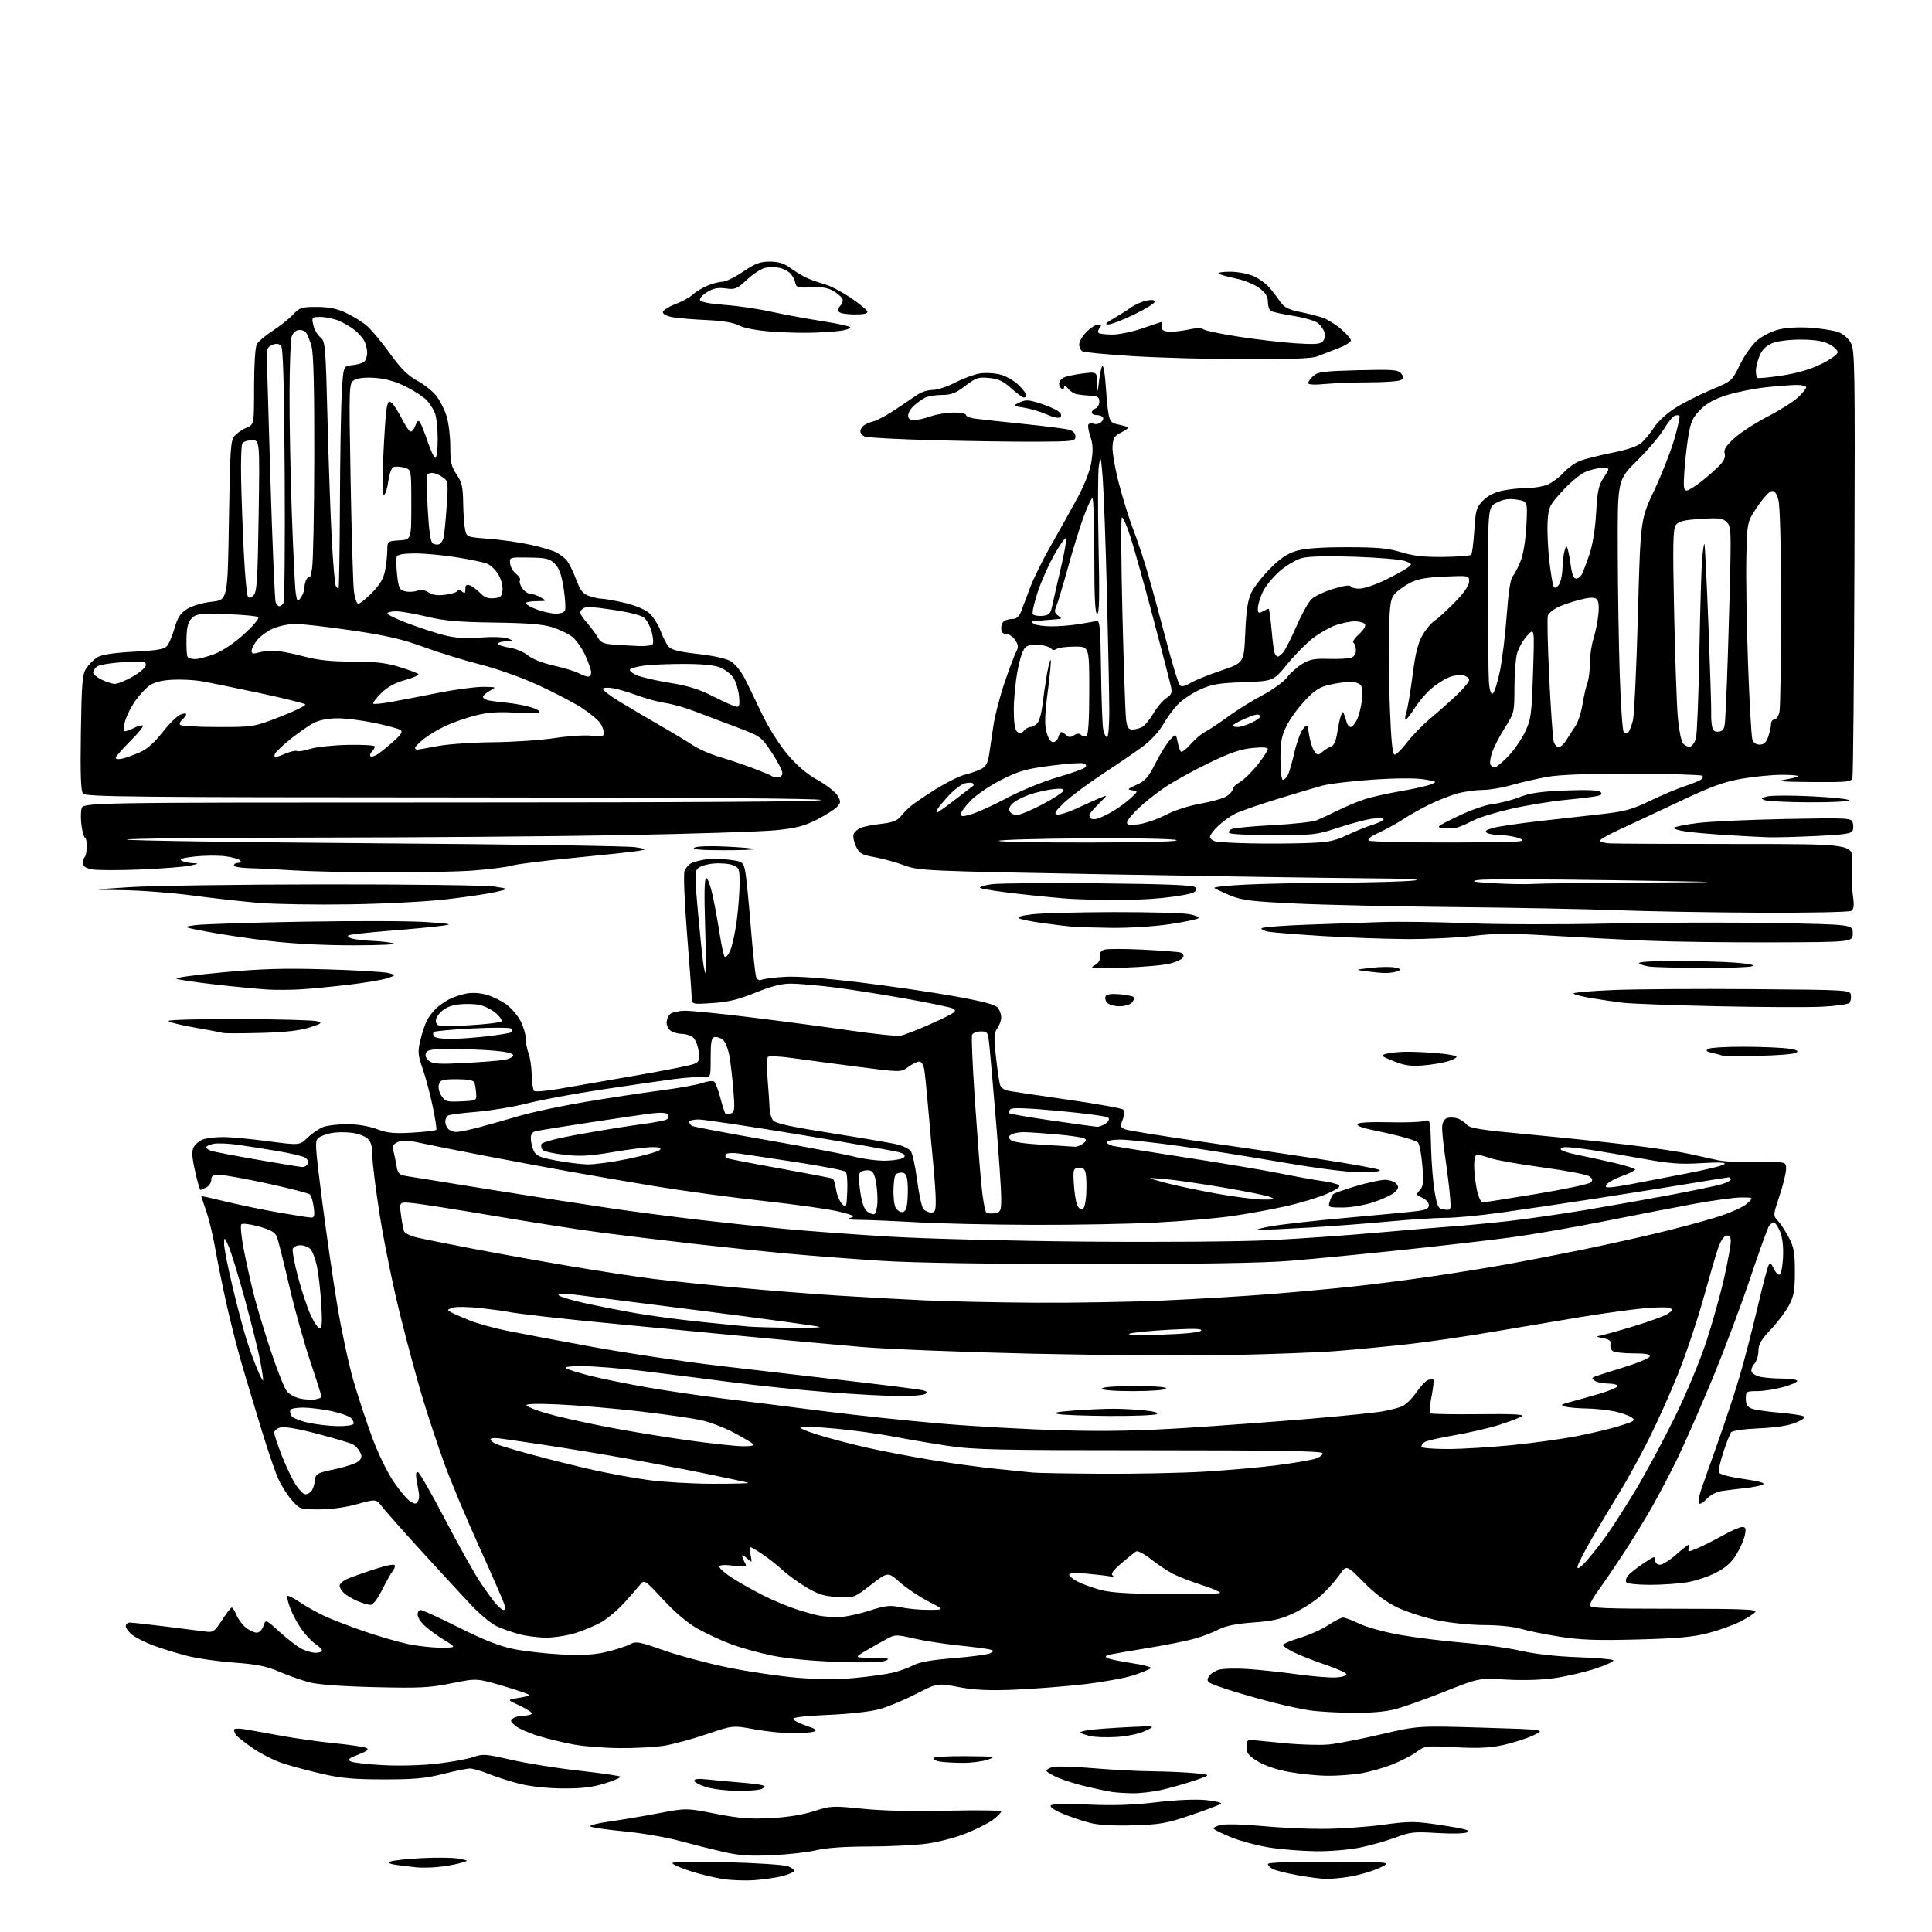 <?xml version="1.0" encoding="UTF-8" standalone="no"?>
<svg 
  version="1.1" 
  xmlns="http://www.w3.org/2000/svg" 
  xmlns:xlink="http://www.w3.org/1999/xlink" 
  xmlns:svg="http://www.w3.org/2000/svg"
  xmlns:rdf="http://www.w3.org/1999/02/22-rdf-syntax-ns#"
  xmlns:cc="http://creativecommons.org/ns#"
  xmlns:dc="http://purl.org/dc/elements/1.1/"
  viewBox="0 0 768 768"
  width="768"
  height="768"
>
<style>svg {background-color: white; }</style>"
<path stroke="none" fill="black" fill-rule="evenodd" d="M300.00,747.38C296.43,747.65 290.80,747.46 287.50,746.96C284.20,746.46 278.45,745.08 274.73,743.89C271.00,742.70 267.67,741.28 267.33,740.72C266.90,740.03 273.88,739.88 288.60,740.25C300.71,740.55 311.76,741.29 313.31,741.90C314.86,742.50 315.88,743.39 315.58,743.88C315.28,744.36 313.11,745.24 310.77,745.83C308.42,746.42 303.57,747.12 300.00,747.38zM527.00,746.90C525.08,746.86 519.98,746.18 515.68,745.41C511.38,744.63 506.99,743.53 505.93,742.96C504.87,742.39 504.00,741.50 504.00,740.96C504.00,740.37 513.46,740.03 528.75,740.08C553.50,740.16 553.50,740.16 548.26,742.56C545.38,743.88 540.20,745.41 536.76,745.97C533.32,746.53 528.92,746.95 527.00,746.90zM173.50,742.21C170.75,742.44 167.15,742.48 165.50,742.30C163.85,742.13 160.49,741.72 158.04,741.40C155.07,741.01 154.07,740.55 155.04,740.03C155.84,739.60 161.45,738.97 167.50,738.64C173.55,738.32 180.30,738.41 182.50,738.85C186.50,739.66 186.50,739.66 182.50,740.73C180.30,741.32 176.25,741.98 173.50,742.21zM307.00,737.47C297.97,737.88 293.78,737.60 287.50,736.15C283.10,735.14 275.19,733.15 269.93,731.73C264.67,730.31 254.77,728.62 247.93,727.98C241.09,727.33 235.13,726.45 234.68,726.03C234.22,725.60 237.60,724.73 242.18,724.10C246.75,723.46 255.52,721.99 261.65,720.82C272.81,718.70 272.81,718.70 284.41,720.98C293.66,722.80 298.08,723.16 306.25,722.74C312.85,722.41 319.00,721.43 323.50,719.99C330.25,717.82 330.95,717.79 343.08,719.02C351.18,719.84 363.22,720.11 376.83,719.78C388.47,719.50 398.00,719.64 398.00,720.09C398.00,720.53 396.54,722.01 394.75,723.37C392.96,724.73 388.05,727.20 383.83,728.88C379.54,730.58 372.49,732.38 367.85,732.96C363.29,733.53 353.02,734.01 345.03,734.02C335.75,734.03 328.33,734.56 324.50,735.49C321.20,736.29 313.32,737.19 307.00,737.47zM523.29,735.90C517.91,735.85 509.64,735.20 504.93,734.47C500.21,733.73 493.35,731.93 489.67,730.46C485.99,728.98 482.75,727.40 482.46,726.94C482.18,726.48 483.62,725.79 485.66,725.40C487.70,725.02 494.80,725.23 501.44,725.86C508.07,726.50 518.92,727.02 525.54,727.01C532.16,727.01 542.96,726.28 549.54,725.40C560.73,723.90 562.26,723.91 573.31,725.58C582.05,726.90 584.67,727.61 583.39,728.32C582.39,728.88 577.41,729.02 571.42,728.66C562.13,728.09 560.55,728.26 554.77,730.44C551.25,731.76 544.93,733.55 540.73,734.42C536.49,735.30 528.73,735.96 523.29,735.90zM450.50,725.60C442.77,725.83 436.68,725.49 433.40,724.66C430.59,723.94 425.76,722.32 422.66,721.06C419.45,719.76 417.29,718.33 417.66,717.75C418.07,717.07 423.17,716.93 432.52,717.34C442.61,717.79 450.50,717.52 459.63,716.44C467.48,715.50 475.17,715.16 479.34,715.56C483.10,715.92 485.80,716.57 485.34,717.00C484.88,717.43 479.55,719.46 473.50,721.51C463.70,724.84 461.20,725.28 450.50,725.60zM450.00,712.85C446.98,712.78 443.38,712.55 442.00,712.33C440.62,712.12 436.35,711.22 432.50,710.34C428.65,709.47 423.36,707.85 420.75,706.75C418.14,705.65 416.00,704.37 416.00,703.90C416.00,703.42 417.16,702.75 418.58,702.39C420.00,702.03 427.09,702.25 434.33,702.87C441.57,703.50 452.23,704.06 458.00,704.12C463.77,704.18 471.43,704.52 475.00,704.88C481.50,705.52 481.50,705.52 475.00,707.74C471.43,708.95 465.57,710.63 462.00,711.46C458.43,712.29 453.02,712.92 450.00,712.85zM293.50,711.92C289.10,711.89 283.36,711.20 280.75,710.40C278.14,709.60 276.00,708.45 276.00,707.85C276.00,707.14 277.78,706.97 281.25,707.36C284.14,707.69 289.88,708.22 294.00,708.55C298.12,708.88 302.16,709.37 302.97,709.63C304.27,710.05 304.27,710.22 302.97,711.04C302.16,711.55 297.90,711.94 293.50,711.92zM223.64,710.93C217.44,710.88 210.78,710.16 206.50,709.07C202.65,708.09 197.12,706.33 194.21,705.15C191.31,703.97 187.99,703.00 186.85,703.00C185.71,703.00 180.89,703.98 176.14,705.18C169.15,706.94 164.64,707.35 152.50,707.34C140.65,707.33 135.51,706.87 128.00,705.13C122.78,703.93 115.73,702.03 112.34,700.92C108.96,699.81 103.56,697.06 100.34,694.82C97.13,692.58 94.17,690.24 93.77,689.62C93.36,689.00 93.02,688.10 93.02,687.62C93.01,687.13 94.69,687.00 96.75,687.32C98.81,687.64 105.22,688.78 111.00,689.86C116.78,690.94 126.64,692.34 132.92,692.96C139.20,693.58 144.97,694.44 145.75,694.88C146.74,695.44 145.77,696.20 142.44,697.47C138.71,698.89 138.06,699.46 139.34,700.17C140.22,700.67 146.02,701.34 152.22,701.67C158.81,702.02 167.78,701.78 173.80,701.07C179.47,700.41 185.93,699.23 188.16,698.44C191.88,697.13 193.10,697.22 203.25,699.56C209.32,700.96 221.41,702.89 230.12,703.86C238.83,704.83 246.24,705.91 246.58,706.24C246.92,706.58 244.18,707.79 240.49,708.93C235.47,710.48 231.24,710.98 223.64,710.93zM527.50,705.90C523.65,705.86 516.90,705.18 512.50,704.39C507.51,703.49 502.81,701.91 500.00,700.18C496.31,697.91 495.50,696.89 495.50,694.46C495.50,692.11 495.91,691.54 497.50,691.67C498.60,691.77 504.61,692.35 510.85,692.96C517.10,693.57 524.97,693.79 528.35,693.45C531.73,693.10 541.06,691.28 549.08,689.41C563.67,686.00 563.67,686.00 589.08,686.76C614.50,687.52 614.50,687.52 609.50,689.84C606.75,691.12 601.35,692.85 597.50,693.68C592.26,694.82 587.48,695.04 578.49,694.56C566.81,693.95 566.39,694.00 563.13,696.40C561.29,697.76 556.94,700.01 553.46,701.40C549.99,702.79 544.30,704.39 540.82,704.96C537.35,705.52 531.35,705.95 527.50,705.90zM382.50,700.77C379.20,700.73 375.26,700.51 373.75,700.28C372.24,700.05 371.00,699.45 371.00,698.93C371.00,698.40 376.45,698.04 383.75,698.10C395.73,698.20 396.26,698.29 392.50,699.53C390.30,700.25 385.80,700.81 382.50,700.77zM246.50,694.90C240.45,694.86 232.23,694.23 228.23,693.50C224.24,692.78 217.88,691.25 214.11,690.10C210.33,688.95 206.17,687.12 204.87,686.03C202.85,684.33 202.72,683.89 204.00,683.04C204.82,682.48 206.66,682.02 208.08,682.02C209.50,682.01 210.99,681.68 211.38,681.28C211.78,680.89 209.71,679.47 206.80,678.12C201.50,675.68 201.50,675.68 205.73,675.02C208.06,674.66 210.18,674.15 210.45,673.89C210.71,673.62 206.11,671.99 200.22,670.26C189.50,667.11 189.50,667.11 179.50,669.14C170.78,670.90 166.89,671.10 149.00,670.67C135.95,670.36 126.50,669.66 123.00,668.75C119.97,667.96 114.58,666.06 111.00,664.53C105.85,662.32 102.12,661.57 93.00,660.91C86.67,660.46 78.12,659.21 74.00,658.14C69.88,657.06 63.95,655.23 60.83,654.05C57.72,652.88 54.00,651.00 52.58,649.89C51.16,648.77 50.00,647.21 50.00,646.43C50.00,645.64 50.71,645.00 51.58,645.00C52.45,645.00 58.64,645.67 65.33,646.50C72.02,647.32 79.18,648.23 81.24,648.51C84.81,649.00 85.11,648.80 88.24,644.03C90.03,641.28 91.78,639.03 92.13,639.02C92.47,639.01 93.32,640.37 94.01,642.03C94.71,643.70 96.40,645.95 97.77,647.03C99.14,648.12 101.07,649.00 102.05,649.00C103.09,649.00 104.20,647.89 104.72,646.33C105.61,643.67 105.61,643.67 111.26,648.79C114.37,651.60 118.26,654.60 119.91,655.45C121.55,656.30 124.05,657.00 125.45,657.00C126.85,657.00 128.00,656.60 128.00,656.12C128.00,655.63 126.87,654.49 125.48,653.58C124.09,652.67 121.64,650.11 120.03,647.89C118.42,645.67 116.34,641.85 115.41,639.40C114.48,636.96 113.95,634.72 114.24,634.43C114.52,634.14 116.81,635.29 119.31,636.98C121.81,638.66 126.29,641.16 129.26,642.52C132.23,643.88 139.30,646.59 144.97,648.54C150.65,650.49 158.41,652.74 162.21,653.54C166.02,654.34 171.91,654.99 175.32,654.98C181.50,654.96 181.50,654.96 176.50,651.87C173.75,650.17 170.26,647.62 168.75,646.20C167.24,644.78 166.00,642.81 166.00,641.81C166.00,640.82 166.56,640.00 167.25,640.00C167.94,640.00 174.80,643.15 182.50,647.00C192.75,652.12 198.65,654.42 204.50,655.58C208.90,656.44 217.45,657.39 223.50,657.69C231.50,658.07 236.27,657.80 241.00,656.68C244.57,655.83 248.76,654.49 250.29,653.69C252.89,652.35 253.86,652.51 263.93,656.06C269.89,658.16 281.46,661.24 289.63,662.91C297.81,664.57 310.21,666.39 317.18,666.95C325.40,667.61 333.36,667.63 339.78,667.02C345.24,666.50 351.88,665.59 354.55,664.99C357.22,664.39 361.00,663.06 362.95,662.02C365.45,660.70 370.26,659.84 379.23,659.13C386.24,658.57 392.76,657.68 393.72,657.14C395.28,656.26 395.20,656.09 392.99,655.60C391.62,655.29 386.00,654.58 380.50,654.02C375.00,653.45 367.24,652.24 363.25,651.31C356.41,649.73 355.81,649.73 352.75,651.37C350.96,652.32 347.25,654.42 344.50,656.03C339.50,658.95 339.50,658.95 347.00,659.04C353.17,659.11 354.06,659.31 352.00,660.17C350.42,660.82 343.46,661.00 333.00,660.63C322.80,660.28 312.87,659.33 307.00,658.13C301.77,657.06 294.36,655.00 290.52,653.55C286.69,652.11 280.76,649.36 277.36,647.46C273.44,645.27 268.42,641.03 263.65,635.91C256.14,627.82 256.14,627.82 254.32,630.09C253.32,631.33 250.49,634.56 248.03,637.26C245.58,639.96 241.62,643.31 239.25,644.70C236.87,646.09 232.20,648.08 228.88,649.12C225.55,650.15 220.27,650.99 217.16,650.99C214.05,650.98 209.23,650.37 206.46,649.63C203.68,648.89 199.63,647.47 197.46,646.46C195.28,645.45 190.72,641.68 187.33,638.07C183.93,634.45 175.15,624.93 167.83,616.91C160.50,608.88 153.38,600.85 152.00,599.07C149.50,595.83 149.50,595.83 142.02,597.91C137.42,599.20 131.59,600.00 126.87,600.00C119.29,600.00 119.17,599.96 115.96,596.30C114.18,594.27 111.72,590.33 110.49,587.55C109.27,584.77 106.35,576.20 104.00,568.50C101.65,560.80 98.20,549.33 96.33,543.00C94.46,536.67 91.59,525.42 89.95,518.00C88.31,510.57 86.30,500.62 85.48,495.89C84.66,491.15 83.09,484.66 81.99,481.48C80.90,478.29 80.00,475.59 80.00,475.48C80.00,475.37 84.39,476.34 89.75,477.65C95.11,478.95 104.62,480.92 110.88,482.01C117.14,483.10 122.94,484.00 123.76,484.00C124.94,484.00 125.15,483.12 124.71,479.88C124.41,477.61 123.75,475.35 123.24,474.84C122.74,474.34 115.17,472.38 106.41,470.48C97.66,468.58 89.04,467.03 87.25,467.02C84.68,467.00 84.00,467.41 84.00,468.96C84.00,470.05 83.13,471.40 82.07,471.96C81.00,472.53 79.92,473.00 79.67,473.00C79.41,473.00 78.45,469.64 77.54,465.54C76.27,459.85 76.15,457.59 77.00,456.00C77.62,454.85 79.25,453.48 80.63,452.95C82.00,452.43 85.63,452.00 88.68,452.00C91.73,452.00 99.82,452.75 106.65,453.66C119.08,455.31 119.08,455.31 122.29,452.22C124.06,450.52 126.85,448.61 128.50,447.99C130.14,447.37 134.47,446.87 138.11,446.88C142.17,446.90 146.68,447.65 149.80,448.83C153.94,450.41 156.52,450.66 163.96,450.24C168.96,449.95 173.23,449.44 173.44,449.10C173.65,448.76 173.00,444.58 172.01,439.81C171.02,435.04 169.23,428.33 168.04,424.90C166.12,419.35 166.02,418.09 167.08,413.58C167.73,410.78 168.89,407.28 169.64,405.78C170.40,404.28 172.03,402.11 173.26,400.94C174.49,399.78 176.85,398.12 178.50,397.25C180.15,396.38 183.27,395.33 185.43,394.93C187.88,394.48 191.00,394.70 193.72,395.52C196.13,396.24 199.65,398.02 201.55,399.47C203.46,400.93 205.91,403.87 207.01,406.02C208.10,408.16 209.00,411.26 209.00,412.90C209.00,414.53 209.50,417.14 210.11,418.68C210.71,420.23 211.28,424.05 211.36,427.17C211.43,430.28 211.86,433.19 212.30,433.63C212.74,434.07 217.24,433.70 222.30,432.81C227.36,431.93 240.95,429.57 252.50,427.58C264.05,425.58 274.57,423.50 275.88,422.94C277.99,422.04 278.19,421.46 277.69,417.75C277.38,415.45 276.34,412.99 275.38,412.29C274.41,411.58 272.55,411.00 271.24,411.00C269.94,411.00 268.00,410.53 266.93,409.96C265.87,409.39 265.00,407.88 265.00,406.59C265.00,405.30 265.65,403.71 266.44,403.05C267.23,402.39 269.82,401.82 272.19,401.78C274.56,401.74 286.40,402.92 298.50,404.41C310.60,405.89 328.35,408.24 337.95,409.64C347.54,411.03 356.54,411.96 357.95,411.70C359.35,411.44 364.32,409.54 369.00,407.47C373.68,405.41 378.09,403.26 378.81,402.69C379.89,401.84 379.87,401.51 378.72,400.86C377.95,400.43 369.53,398.68 360.01,396.97C350.49,395.27 337.50,393.22 331.14,392.43C324.78,391.65 317.22,391.00 314.34,391.00C310.64,391.00 306.54,392.05 300.31,394.59C293.59,397.33 289.55,398.31 283.25,398.73C275.00,399.28 275.00,399.28 274.95,396.39C274.92,394.80 274.09,383.38 273.09,371.00C272.09,358.47 271.65,347.53 272.10,346.31C272.54,345.11 273.71,343.70 274.70,343.18C275.69,342.66 278.30,341.96 280.50,341.63C282.70,341.30 286.96,341.36 289.96,341.77C295.19,342.47 295.45,342.65 296.17,346.00C296.59,347.93 297.60,357.84 298.41,368.04C299.23,378.23 300.21,387.37 300.58,388.34C301.02,389.51 301.82,389.88 302.88,389.43C303.77,389.06 307.88,388.54 312.00,388.29C316.72,388.00 327.65,388.81 341.49,390.48C353.58,391.94 370.67,394.44 379.47,396.02C391.10,398.13 395.81,399.39 396.73,400.65C397.43,401.60 398.00,403.32 398.00,404.47C398.00,405.62 397.30,407.55 396.44,408.78C395.11,410.68 395.04,412.35 395.94,420.40C396.51,425.57 397.26,430.53 397.60,431.41C397.94,432.29 399.18,433.24 400.36,433.51C401.54,433.78 412.18,435.38 424.00,437.06C435.82,438.74 445.93,440.55 446.46,441.07C447.08,441.69 447.02,443.12 446.28,445.06C445.25,447.81 445.35,448.18 447.33,448.94C448.54,449.39 460.99,451.42 475.01,453.44C489.03,455.46 511.07,458.71 524.00,460.66C536.92,462.62 547.93,464.62 548.45,465.11C549.01,465.63 545.96,466.00 541.01,466.00C535.75,466.00 524.03,464.51 509.56,462.01C496.88,459.82 478.40,456.89 468.50,455.51C458.60,454.13 448.14,453.00 445.25,453.00C442.36,453.00 440.00,453.44 440.00,453.98C440.00,454.52 441.01,455.19 442.25,455.47C443.49,455.75 456.41,457.82 470.98,460.07C485.54,462.31 502.64,465.19 508.98,466.47C515.31,467.75 522.77,469.09 525.55,469.46C528.32,469.83 531.24,470.53 532.03,471.02C533.09,471.68 531.93,472.58 527.53,474.53C524.27,475.97 516.86,478.22 511.05,479.52C505.25,480.82 495.55,482.59 489.50,483.44C483.45,484.30 469.95,485.45 459.50,485.99C449.05,486.54 427.00,486.95 410.50,486.90C394.00,486.84 373.30,486.39 364.50,485.88C355.70,485.38 345.57,484.95 342.00,484.92C337.54,484.88 336.28,484.64 338.00,484.13C340.12,483.50 339.47,483.13 333.65,481.66C329.89,480.71 316.39,478.80 303.65,477.41C290.92,476.03 271.27,473.36 260.00,471.49C248.72,469.61 232.97,466.90 225.00,465.46C217.03,464.02 202.40,461.29 192.50,459.39C182.60,457.50 171.36,455.26 167.52,454.42C162.28,453.27 159.94,453.16 158.16,453.97C156.19,454.87 155.90,455.53 156.46,457.78C156.84,459.28 157.38,461.95 157.68,463.72C158.12,466.41 158.74,467.04 161.36,467.47C163.09,467.75 178.45,470.23 195.50,472.97C212.55,475.71 234.15,479.06 243.50,480.42C252.85,481.77 268.38,483.79 278.00,484.91C287.62,486.03 302.93,487.65 312.00,488.51C321.07,489.37 339.98,490.76 354.00,491.59C368.02,492.43 403.12,493.31 432.00,493.56C461.40,493.82 493.52,493.56 505.00,492.98C516.27,492.42 535.17,491.09 547.00,490.04C558.83,488.99 572.55,487.85 577.50,487.50C582.45,487.15 592.35,486.21 599.50,485.41C606.65,484.61 620.60,482.60 630.50,480.95C640.40,479.29 655.70,476.57 664.50,474.91C673.30,473.24 682.19,471.39 684.25,470.78C686.31,470.18 688.00,469.30 688.00,468.84C688.00,468.38 687.66,468.00 687.25,468.00C686.84,468.01 679.80,469.13 671.61,470.50C663.41,471.86 646.54,474.55 634.11,476.47C621.67,478.39 604.79,480.89 596.60,482.03C588.40,483.18 578.50,484.11 574.60,484.11C570.69,484.12 560.75,484.75 552.50,485.53C544.25,486.31 529.85,487.41 520.50,487.97C511.15,488.52 502.15,488.94 500.50,488.89C498.85,488.84 501.10,488.17 505.50,487.41C509.90,486.65 523.62,485.13 536.00,484.03C548.38,482.94 560.64,481.76 563.25,481.43C566.87,480.96 568.00,480.40 568.00,479.07C568.00,478.11 566.82,476.78 565.38,476.13C562.91,475.00 562.85,474.82 564.41,473.10C565.80,471.56 565.96,469.95 565.39,463.14C565.02,458.67 564.22,454.60 563.61,454.09C563.00,453.59 559.80,452.50 556.50,451.67C553.20,450.84 547.91,449.64 544.74,449.01C541.30,448.32 539.23,447.44 539.60,446.83C539.99,446.20 544.71,445.93 551.87,446.11C558.27,446.28 564.64,446.07 566.03,445.65C568.57,444.89 568.57,444.89 568.87,456.20C569.03,462.41 569.69,470.43 570.34,474.00C571.41,479.96 571.73,480.53 574.19,480.81C576.87,481.12 576.87,481.12 576.38,475.31C576.12,472.11 575.26,465.23 574.49,460.00C573.71,454.77 573.17,449.26 573.29,447.74C573.41,446.12 574.22,444.75 575.25,444.42C576.21,444.12 578.01,444.17 579.25,444.54C580.49,444.91 582.17,446.02 583.00,447.01C584.25,448.50 588.29,449.15 607.50,450.93C620.15,452.11 638.15,453.98 647.50,455.11C656.85,456.23 667.65,457.84 671.50,458.69C675.35,459.54 680.52,460.68 683.00,461.23C685.48,461.77 692.56,462.13 698.75,462.01C710.00,461.81 710.00,461.81 710.00,464.65C710.00,466.21 708.83,471.01 707.39,475.32C704.79,483.14 704.79,483.14 706.78,485.32C707.88,486.52 709.83,489.52 711.13,492.00C713.10,495.76 713.49,497.99 713.49,505.50C713.49,513.03 713.10,515.22 711.13,518.93C709.84,521.36 706.58,525.68 703.89,528.52C700.05,532.58 699.00,534.41 699.00,537.02C699.00,538.85 698.27,541.15 697.38,542.13C696.49,543.12 696.00,544.55 696.29,545.32C696.59,546.09 698.27,547.00 700.04,547.36C701.81,547.71 705.64,548.00 708.57,548.00C711.49,548.00 714.12,548.38 714.40,548.85C714.69,549.31 712.25,550.44 708.98,551.35C705.71,552.26 701.00,553.00 698.52,553.00C694.16,553.00 694.00,553.11 694.00,556.02C694.00,558.28 694.60,559.28 696.35,559.94C697.64,560.43 702.48,561.15 707.10,561.54C711.72,561.93 716.11,562.58 716.86,562.97C717.77,563.46 716.80,564.29 713.86,565.52C710.98,566.72 706.02,567.49 699.28,567.78C693.36,568.04 688.68,568.70 688.16,569.36C687.67,569.99 686.26,573.55 685.04,577.29C683.82,581.02 683.03,584.64 683.30,585.33C683.58,586.07 687.59,587.13 693.03,587.90C699.01,588.74 701.80,589.51 700.90,590.06C700.14,590.53 697.04,591.18 694.01,591.51C690.98,591.84 686.79,592.35 684.70,592.65C682.40,592.98 679.95,594.22 678.49,595.80C677.16,597.23 675.75,598.08 675.35,597.68C674.95,597.29 675.35,594.83 676.23,592.23C677.11,589.63 680.15,580.98 683.00,573.00C685.84,565.02 689.70,553.33 691.56,547.00C693.43,540.67 696.59,528.52 698.58,520.00C700.58,511.48 702.57,503.83 703.02,503.02C703.66,501.86 704.10,502.13 705.09,504.30C705.78,505.81 706.83,506.89 707.42,506.70C708.02,506.50 708.63,503.37 708.79,499.74C708.98,495.53 708.55,491.85 707.60,489.57C706.77,487.61 705.68,486.00 705.17,486.00C704.66,486.00 703.81,486.56 703.27,487.25C702.74,487.94 699.31,497.40 695.67,508.29C692.02,519.17 685.16,537.40 680.42,548.79C675.68,560.18 669.51,574.23 666.70,580.00C663.89,585.77 659.25,594.59 656.39,599.58C653.53,604.58 648.43,612.87 645.05,618.00C641.68,623.14 637.36,629.46 635.46,632.06C633.56,634.65 632.00,637.38 632.00,638.13C632.00,639.26 637.84,639.50 665.41,639.50C693.07,639.50 698.63,639.73 697.72,640.83C697.12,641.56 694.42,643.28 691.72,644.64C689.02,646.01 683.36,648.04 679.15,649.15C673.16,650.73 667.06,651.29 651.00,651.72C634.75,652.15 628.32,651.92 620.00,650.61C614.23,649.70 607.29,648.29 604.59,647.48C601.76,646.62 595.63,645.99 590.09,645.99C584.64,645.98 576.55,645.16 571.35,644.09C566.32,643.05 559.21,640.77 555.57,639.03C551.03,636.87 546.77,633.68 542.09,628.95C535.24,622.04 535.24,622.04 532.49,626.01C530.98,628.20 527.74,631.83 525.30,634.08C522.86,636.33 517.93,639.54 514.34,641.22C509.11,643.67 505.90,644.41 498.16,644.96C491.40,645.45 487.29,646.28 484.47,647.73C482.25,648.88 477.98,650.52 474.97,651.37C471.96,652.23 463.88,653.86 457.00,654.99C450.12,656.12 443.20,657.31 441.62,657.63C439.60,658.04 439.13,658.46 440.05,659.03C440.78,659.48 445.10,660.40 449.65,661.08C454.20,661.76 457.71,662.66 457.45,663.08C457.19,663.50 454.17,664.78 450.74,665.91C447.31,667.05 438.20,668.70 430.50,669.57C422.80,670.44 410.43,671.39 403.00,671.69C392.92,672.09 387.36,671.83 381.05,670.63C372.60,669.04 372.60,669.04 364.04,673.42C359.34,675.84 352.79,678.55 349.49,679.45C346.05,680.39 337.43,681.35 329.22,681.69C320.06,682.08 315.06,682.67 315.28,683.33C315.47,683.90 317.82,685.10 320.51,686.00C324.19,687.23 324.95,687.80 323.61,688.32C322.64,688.69 318.84,689.00 315.17,689.00C311.50,689.00 304.62,688.29 299.89,687.42C291.27,685.84 291.27,685.84 280.89,689.37C275.17,691.32 267.57,693.37 264.00,693.95C260.43,694.52 252.55,694.95 246.50,694.90zM443.82,690.47C439.79,690.72 435.01,690.54 433.20,690.08C431.38,689.61 429.68,689.01 429.40,688.74C429.13,688.46 430.84,687.98 433.20,687.67C435.57,687.35 442.45,686.85 448.50,686.56C459.50,686.02 459.50,686.02 455.32,688.02C452.81,689.22 448.23,690.19 443.82,690.47zM537.54,680.88C531.47,680.81 523.96,680.38 520.86,679.93C517.76,679.47 511.46,678.15 506.86,676.98C502.26,675.82 494.89,673.75 490.49,672.39C486.08,671.03 481.81,669.50 480.99,668.99C479.86,668.28 479.76,667.64 480.58,666.33C481.17,665.38 482.97,664.22 484.58,663.74C486.18,663.27 491.32,663.14 496.00,663.46C500.68,663.77 509.57,664.72 515.76,665.57C521.95,666.42 528.93,666.98 531.26,666.81C533.59,666.64 535.38,666.05 535.23,665.50C535.08,664.95 531.48,663.32 527.23,661.89C522.98,660.45 517.36,658.26 514.75,657.03C512.14,655.79 510.00,654.40 510.00,653.93C510.00,653.47 513.04,652.17 516.75,651.06C520.46,649.94 525.52,647.67 528.00,646.02C530.48,644.36 533.13,643.01 533.90,643.00C534.67,643.00 537.60,644.11 540.40,645.47C543.21,646.82 550.45,648.81 556.50,649.88C562.55,650.95 573.80,652.35 581.50,652.99C589.20,653.63 599.55,655.08 604.50,656.21C610.13,657.50 618.56,658.45 627.00,658.75C634.42,659.01 640.86,659.55 641.30,659.96C641.74,660.37 638.59,661.86 634.30,663.27C630.01,664.68 622.70,666.39 618.06,667.06C612.84,667.82 605.47,668.05 598.73,667.66C587.83,667.04 587.83,667.04 574.17,672.47C566.65,675.45 557.82,678.60 554.54,679.45C550.70,680.45 544.66,680.96 537.54,680.88zM332.70,642.86C335.01,642.94 340.55,641.84 345.02,640.43C352.17,638.18 353.75,637.99 358.12,638.93C360.86,639.52 365.89,639.98 369.30,639.95C375.50,639.90 375.50,639.90 369.00,636.56C365.43,634.72 360.35,631.32 357.73,629.00C352.96,624.79 352.96,624.79 346.23,629.99C339.50,635.19 339.50,635.19 332.92,634.82C327.59,634.52 325.25,633.80 320.53,630.98C317.33,629.06 313.10,626.00 311.13,624.17C309.16,622.33 305.60,619.52 303.22,617.92C300.84,616.31 298.64,615.00 298.32,615.00C298.01,615.00 298.03,616.42 298.38,618.16C299.00,621.27 298.98,621.29 297.01,619.51C295.90,618.51 295.00,618.01 295.00,618.41C295.00,618.81 295.47,620.01 296.04,621.08C297.03,622.93 296.82,623.00 291.54,622.38C287.65,621.92 286.00,622.07 286.00,622.87C286.00,623.51 288.36,625.53 291.25,627.38C294.14,629.22 299.70,632.34 303.61,634.31C307.52,636.27 313.59,638.79 317.11,639.89C320.62,641.00 324.62,642.09 326.00,642.31C327.38,642.54 330.39,642.79 332.70,642.86zM200.24,640.00C200.73,640.00 200.84,638.99 200.48,637.75C200.12,636.51 195.60,626.15 190.43,614.73C185.26,603.31 179.01,588.38 176.54,581.55C174.07,574.73 170.23,563.15 168.01,555.82C165.80,548.50 161.75,533.50 159.02,522.50C156.29,511.50 152.69,493.95 151.03,483.50C149.37,473.05 148.01,462.21 148.01,459.40C148.00,455.62 147.50,453.85 146.04,452.54C144.96,451.56 142.07,450.54 139.60,450.26C137.14,449.98 133.60,450.04 131.74,450.39C129.87,450.74 127.59,451.58 126.67,452.26C125.11,453.41 125.20,455.14 128.01,477.00C129.66,489.93 132.39,508.76 134.06,518.84C135.74,528.93 138.64,542.43 140.50,548.84C142.37,555.26 145.73,565.45 147.97,571.50C150.23,577.61 154.01,585.39 156.47,589.00C158.91,592.58 161.88,596.10 163.08,596.84C164.90,597.96 165.41,597.96 166.09,596.85C166.55,596.12 166.74,594.61 166.52,593.51C166.31,592.40 165.88,590.00 165.57,588.17C165.20,585.90 165.39,584.96 166.17,585.22C166.80,585.43 171.65,593.91 176.95,604.05C182.25,614.20 188.54,625.42 190.94,629.00C193.33,632.58 196.20,636.51 197.32,637.75C198.43,638.99 199.75,640.00 200.24,640.00zM147.19,637.96C146.26,637.94 143.94,637.24 142.03,636.42C140.12,635.59 137.76,634.19 136.78,633.30C135.80,632.41 135.00,631.08 135.00,630.33C135.00,629.58 136.46,628.33 138.25,627.55C140.04,626.78 144.99,625.03 149.25,623.68C154.53,622.01 157.00,621.60 157.00,622.41C157.00,623.06 156.59,624.03 156.09,624.55C155.59,625.07 153.76,628.31 152.02,631.75C150.00,635.76 148.27,637.99 147.19,637.96zM463.88,633.71C475.50,633.83 485.00,633.58 485.00,633.16C485.00,632.74 481.74,631.35 477.75,630.07C473.76,628.80 468.70,626.85 466.50,625.74C464.30,624.64 460.31,622.00 457.63,619.88C454.96,617.76 452.26,616.33 451.63,616.70C451.01,617.07 448.38,619.19 445.79,621.41C442.52,624.20 441.45,625.68 442.29,626.25C443.00,626.73 442.48,626.87 441.00,626.59C439.62,626.33 435.46,625.86 431.75,625.53C427.51,625.16 425.00,625.32 425.00,625.95C425.00,626.50 426.46,627.72 428.25,628.66C430.04,629.60 434.03,631.07 437.13,631.93C441.28,633.09 448.32,633.56 463.88,633.71zM655.81,629.99C650.84,630.00 646.84,629.55 646.47,628.96C646.12,628.38 646.40,627.22 647.11,626.37C647.81,625.52 650.29,623.52 652.62,621.92C654.95,620.31 657.12,619.00 657.43,619.00C657.74,619.00 658.00,619.67 658.00,620.50C658.00,621.33 658.84,622.00 659.86,622.00C660.88,622.00 663.76,620.20 666.26,618.00C668.76,615.80 671.06,614.00 671.37,614.00C671.68,614.00 671.67,614.71 671.34,615.57C670.79,616.98 671.12,616.97 674.61,615.52C676.75,614.62 681.27,612.34 684.66,610.45C688.05,608.55 691.60,607.00 692.54,607.00C693.93,607.00 694.13,607.60 693.61,610.25C693.25,612.04 691.72,615.52 690.20,617.98C688.21,621.21 685.90,623.25 681.97,625.25C678.96,626.79 673.80,628.48 670.50,629.01C667.20,629.55 660.59,629.99 655.81,629.99zM630.64,620.50C632.60,618.30 636.14,613.80 638.51,610.50C640.88,607.20 646.07,599.10 650.06,592.50C654.04,585.90 661.02,572.96 665.56,563.75C670.31,554.10 675.72,541.16 678.31,533.25C680.78,525.69 683.97,514.27 685.40,507.88C686.83,501.49 688.00,495.04 688.00,493.56C688.00,491.52 687.57,490.94 686.26,491.19C685.18,491.40 683.88,493.43 682.85,496.51C681.94,499.26 679.32,508.25 677.04,516.50C674.75,524.75 670.38,537.80 667.31,545.50C664.25,553.20 658.92,565.12 655.46,572.00C652.00,578.88 646.82,588.33 643.94,593.00C641.07,597.67 636.08,605.99 632.86,611.48C629.64,616.98 627.02,622.15 627.04,622.98C627.07,623.90 628.49,622.92 630.64,620.50zM121.39,594.00C122.14,594.00 123.22,593.44 123.79,592.75C124.36,592.06 124.98,590.18 125.16,588.57C125.48,585.77 125.86,585.56 133.31,583.98C137.60,583.06 141.81,581.62 142.65,580.78C143.87,579.56 143.96,578.79 143.07,577.14C142.46,575.99 141.18,574.63 140.23,574.13C139.28,573.63 133.00,571.76 126.29,569.99C118.85,568.02 113.09,567.01 111.54,567.40C110.14,567.75 109.00,568.69 109.00,569.49C109.00,570.29 110.38,574.45 112.06,578.72C113.75,583.00 116.23,588.19 117.58,590.25C118.93,592.31 120.64,594.00 121.39,594.00zM283.50,589.82C291.75,589.83 298.05,589.66 297.50,589.45C296.95,589.23 289.75,587.67 281.50,585.98C273.25,584.29 259.07,581.57 250.00,579.94C240.93,578.30 226.30,575.88 217.50,574.55C208.70,573.22 200.04,571.95 198.25,571.74C196.46,571.52 195.00,571.73 195.00,572.19C195.00,572.66 196.01,573.49 197.25,574.03C198.49,574.58 205.12,576.55 212.00,578.41C218.88,580.27 229.68,582.96 236.00,584.37C242.32,585.79 252.22,587.59 258.00,588.37C263.77,589.15 275.25,589.81 283.50,589.82zM438.00,585.84C451.48,585.92 469.93,585.53 479.00,584.99C488.07,584.44 500.90,583.30 507.50,582.46C514.10,581.62 520.99,580.45 522.80,579.87C524.62,579.29 525.93,578.29 525.72,577.66C525.43,576.80 507.77,576.50 456.92,576.50C396.68,576.50 387.09,576.29 376.75,574.74C370.29,573.77 360.62,572.12 355.25,571.08C349.89,570.04 339.86,568.64 332.96,567.98C326.06,567.32 319.54,566.97 318.46,567.21C317.26,567.48 319.78,568.67 325.00,570.30C329.68,571.76 338.45,574.07 344.50,575.44C350.55,576.80 362.25,579.03 370.50,580.40C378.75,581.76 390.45,583.36 396.50,583.94C402.55,584.53 408.85,585.17 410.50,585.36C412.15,585.55 424.52,585.76 438.00,585.84zM575.36,576.00C581.06,576.00 592.57,575.31 600.95,574.47C609.33,573.63 620.88,572.04 626.62,570.93C632.36,569.82 640.07,567.99 643.75,566.85C649.76,564.99 650.25,564.65 648.60,563.45C647.60,562.72 644.56,561.64 641.84,561.06C639.12,560.48 634.11,559.96 630.70,559.90C627.29,559.85 623.44,559.50 622.14,559.14C620.11,558.57 620.46,558.29 624.64,557.19C627.31,556.48 632.54,555.01 636.25,553.91C639.96,552.81 643.00,551.48 643.00,550.96C643.00,550.43 641.31,549.99 639.25,549.98C637.19,549.98 634.83,549.49 634.00,548.91C632.67,547.97 632.67,547.78 634.00,547.21C634.83,546.86 639.97,545.21 645.42,543.54C650.88,541.87 655.53,539.94 655.76,539.25C656.06,538.33 654.35,538.00 649.33,537.98C645.58,537.98 641.90,537.59 641.17,537.13C640.44,536.67 639.99,535.44 640.17,534.40C640.43,532.94 639.72,532.38 637.00,531.89C635.08,531.55 634.26,531.20 635.19,531.13C636.12,531.06 642.20,529.40 648.69,527.43C655.19,525.47 661.58,523.17 662.90,522.31C664.79,521.09 665.01,520.58 663.90,519.97C663.13,519.54 658.23,519.61 653.00,520.12C647.77,520.64 636.75,522.16 628.50,523.52C620.25,524.88 604.50,527.53 593.50,529.41C582.50,531.30 566.98,533.55 559.00,534.42C551.02,535.29 538.65,536.47 531.50,537.04C524.35,537.61 505.23,538.33 489.00,538.65C472.77,538.96 437.45,538.72 410.50,538.12C383.55,537.51 353.18,536.32 343.00,535.48C332.82,534.63 310.55,532.59 293.50,530.94C276.45,529.28 255.30,527.27 246.50,526.45C237.70,525.64 224.43,524.28 217.00,523.44C209.57,522.60 202.82,521.72 202.00,521.48C201.18,521.25 196.38,520.59 191.34,520.03C186.12,519.44 181.18,519.37 179.87,519.85C177.59,520.70 177.59,520.71 179.64,521.81C180.78,522.42 184.11,523.86 187.05,525.02C189.99,526.18 196.47,527.96 201.45,528.98C206.43,530.00 221.75,532.89 235.50,535.40C249.25,537.92 271.98,541.31 286.00,542.95C300.02,544.59 323.43,547.31 338.00,548.99C352.57,550.67 365.55,552.32 366.83,552.66C368.58,553.12 368.83,553.49 367.83,554.12C367.10,554.59 362.68,554.98 358.00,554.98C353.32,554.99 340.50,554.30 329.50,553.45C318.50,552.60 300.95,550.78 290.50,549.42C280.05,548.05 264.30,546.06 255.50,545.00C246.70,543.93 235.90,543.06 231.50,543.06C226.36,543.06 224.04,543.38 225.02,543.95C225.85,544.44 230.16,545.76 234.59,546.90C239.03,548.03 249.23,550.10 257.26,551.51C265.29,552.91 278.98,554.92 287.68,555.97C296.38,557.02 314.07,559.24 327.00,560.90C339.93,562.56 361.30,564.83 374.50,565.94C387.70,567.05 409.30,568.24 422.50,568.59C439.94,569.05 453.47,568.77 472.00,567.58C486.02,566.68 508.07,565.05 521.00,563.96C533.92,562.87 546.75,561.56 549.50,561.06C552.25,560.56 555.70,559.69 557.16,559.13C558.63,558.57 561.20,556.12 562.88,553.68C564.56,551.24 566.69,548.95 567.61,548.60C568.53,548.24 569.51,548.17 569.78,548.45C570.05,548.72 569.73,551.70 569.07,555.07C568.40,558.44 568.13,561.46 568.46,561.79C568.78,562.12 577.48,562.28 587.78,562.16C600.93,562.00 606.05,562.24 605.00,562.97C604.17,563.54 600.12,565.08 596.00,566.40C591.88,567.71 583.77,569.58 578.00,570.56C572.23,571.54 566.94,572.76 566.25,573.29C565.56,573.82 565.00,574.64 565.00,575.12C565.00,575.61 569.66,576.00 575.36,576.00zM294.95,574.90C298.32,574.96 300.04,574.65 299.45,574.07C298.93,573.56 295.53,571.54 291.90,569.59C288.27,567.64 282.42,565.39 278.90,564.59C275.38,563.79 264.18,562.18 254.00,561.01C243.82,559.84 229.47,558.62 222.09,558.29C213.27,557.89 208.90,558.03 209.31,558.69C209.65,559.24 213.20,560.65 217.21,561.82C221.22,563.00 231.56,565.34 240.19,567.03C248.82,568.71 263.44,571.15 272.69,572.44C281.93,573.73 291.95,574.84 294.95,574.90zM134.19,566.92C137.32,566.96 140.14,566.59 140.45,566.08C140.76,565.57 140.38,564.52 139.59,563.73C138.81,562.95 135.32,561.70 131.83,560.95C128.35,560.20 123.29,559.57 120.60,559.54C117.90,559.52 115.55,559.95 115.36,560.50C115.18,561.05 115.43,562.14 115.93,562.91C116.42,563.69 119.45,564.89 122.66,565.58C125.87,566.27 131.06,566.87 134.19,566.92zM441.00,562.87C431.38,562.81 422.15,562.46 420.50,562.09C418.33,561.60 420.12,561.21 426.90,560.70C432.08,560.32 439.10,560.00 442.51,560.00C445.92,560.00 451.50,560.29 454.92,560.65C458.83,561.06 460.65,561.61 459.82,562.13C459.09,562.59 450.62,562.92 441.00,562.87zM125.50,556.25C126.60,555.98 127.64,555.63 127.80,555.49C127.97,555.35 126.04,549.15 123.52,541.73C121.00,534.30 117.17,520.59 115.00,511.26C112.84,501.94 110.64,493.18 110.12,491.81C109.37,489.85 107.83,488.94 102.97,487.57C99.56,486.61 96.39,486.21 95.94,486.67C95.48,487.12 95.94,491.77 96.96,497.00C97.98,502.23 99.79,510.32 100.99,515.00C102.18,519.67 105.18,529.58 107.65,537.01C110.12,544.45 112.94,551.60 113.92,552.90C114.98,554.30 117.30,555.57 119.61,556.01C121.75,556.41 124.40,556.52 125.50,556.25zM450.44,553.00C442.81,553.00 438.00,552.61 438.00,552.00C438.00,551.38 443.02,551.00 451.06,551.00C459.51,551.00 463.90,551.35 463.50,552.00C463.14,552.58 457.66,553.00 450.44,553.00zM104.57,548.77C104.73,548.61 104.22,545.11 103.43,540.99C102.65,536.87 99.91,525.85 97.34,516.50C94.78,507.15 91.88,497.70 90.91,495.50C89.22,491.67 89.14,491.62 89.07,494.35C89.03,495.91 90.58,503.78 92.52,511.85C94.45,519.91 96.98,529.42 98.14,533.00C99.30,536.58 101.15,541.65 102.26,544.28C103.37,546.91 104.40,548.93 104.57,548.77zM461.39,530.56C470.53,530.29 476.71,529.68 477.39,528.99C478.21,528.16 475.00,528.05 465.01,528.58C457.59,528.98 450.39,529.68 449.01,530.15C447.52,530.65 452.55,530.82 461.39,530.56zM127.10,528.00C128.00,528.00 128.15,525.53 127.70,518.25C127.37,512.89 126.59,506.13 125.96,503.24C125.34,500.34 124.16,497.30 123.34,496.49C122.53,495.67 120.75,495.00 119.40,495.00C118.04,495.00 116.69,495.64 116.39,496.42C116.10,497.19 117.03,502.26 118.47,507.67C119.91,513.07 122.17,519.86 123.49,522.75C124.81,525.64 126.43,528.00 127.10,528.00zM313.92,527.83C320.75,527.92 326.10,527.77 325.81,527.48C325.53,527.19 304.19,524.27 278.40,520.99C252.60,517.71 229.36,514.75 226.75,514.42C224.04,514.07 222.00,514.21 222.00,514.75C222.00,515.26 226.39,516.66 231.75,517.86C237.11,519.06 246.45,520.91 252.50,521.97C258.55,523.04 270.25,524.60 278.50,525.45C286.75,526.30 295.30,527.14 297.50,527.33C299.70,527.51 307.09,527.74 313.92,527.83zM412.00,517.85C427.12,517.94 450.07,517.53 463.00,516.95C475.93,516.37 494.60,515.25 504.50,514.46C514.40,513.68 529.02,512.34 537.00,511.50C544.98,510.66 559.38,508.83 569.00,507.42C578.62,506.02 592.58,503.76 600.00,502.40C607.42,501.05 620.25,498.55 628.50,496.87C636.75,495.18 649.95,492.27 657.82,490.40C665.70,488.54 676.57,485.64 681.98,483.96C687.73,482.17 692.91,479.89 694.46,478.45C697.10,476.00 697.10,476.00 692.21,476.00C689.53,476.00 681.06,477.15 673.41,478.56C665.76,479.97 649.60,483.09 637.50,485.51C625.40,487.92 608.75,490.80 600.50,491.90C592.25,493.01 572.67,495.27 557.00,496.92C541.33,498.58 521.30,500.51 512.50,501.22C501.76,502.08 475.80,502.50 433.50,502.49C393.50,502.48 363.20,502.01 350.50,501.20C339.50,500.49 323.07,499.24 314.00,498.41C304.93,497.58 287.82,495.80 276.00,494.46C264.18,493.11 247.53,491.10 239.00,489.98C230.47,488.86 211.35,485.88 196.50,483.35C181.65,480.83 167.07,478.54 164.10,478.25C158.71,477.73 158.71,477.73 159.39,482.88C159.76,485.71 160.31,488.65 160.60,489.41C160.90,490.17 163.02,491.26 165.32,491.83C167.62,492.40 177.82,494.45 188.00,496.39C198.18,498.33 215.72,501.48 227.00,503.38C238.28,505.29 253.12,507.55 260.00,508.41C266.88,509.26 282.18,510.85 294.00,511.93C305.82,513.01 323.38,514.40 333.00,515.01C342.62,515.62 358.15,516.48 367.50,516.91C376.85,517.34 396.88,517.77 412.00,517.85zM347.50,482.64C348.05,482.48 348.62,480.58 348.77,478.42C348.92,476.27 348.68,472.48 348.24,470.00C347.65,466.60 346.97,465.44 345.48,465.24C344.39,465.10 342.93,465.36 342.23,465.82C341.25,466.46 341.18,468.19 341.92,473.42C342.56,477.95 343.48,480.64 344.69,481.56C345.68,482.32 346.95,482.80 347.50,482.64zM395.56,482.23C397.80,481.80 398.00,481.31 398.00,476.13C398.00,473.04 397.09,459.70 395.99,446.50C394.89,433.30 393.70,419.69 393.36,416.25C392.74,410.17 392.65,410.00 389.83,410.00C388.24,410.00 386.70,410.62 386.41,411.38C386.12,412.13 386.59,423.27 387.45,436.13C388.31,448.98 389.49,464.44 390.06,470.47C390.63,476.51 391.56,481.73 392.11,482.07C392.67,482.42 394.23,482.49 395.56,482.23zM358.82,481.80C360.10,481.56 360.57,480.19 360.81,476.04C360.98,473.05 360.85,469.54 360.52,468.24C360.09,466.49 359.35,465.95 357.71,466.19C355.77,466.46 355.46,467.19 355.20,472.22C355.04,475.37 355.40,478.89 356.02,480.03C356.63,481.18 357.89,481.98 358.82,481.80zM370.12,482.00C371.70,482.00 372.00,481.24 371.97,477.25C371.96,474.64 371.53,468.23 371.01,463.00C370.50,457.77 369.60,447.88 369.02,441.00C368.43,434.12 367.72,427.04 367.43,425.25C367.11,423.27 366.33,422.00 365.41,422.00C364.59,422.00 362.62,422.96 361.02,424.14C358.13,426.28 358.13,426.28 340.81,424.04C331.29,422.80 319.58,421.24 314.78,420.56C309.99,419.89 305.71,419.69 305.26,420.14C304.82,420.58 304.77,424.66 305.15,429.22C305.53,433.77 305.88,438.88 305.92,440.56C305.96,442.24 306.56,444.38 307.25,445.30C308.20,446.58 313.97,447.85 331.00,450.53C343.38,452.47 355.14,454.50 357.13,455.04C359.13,455.58 361.33,456.69 362.01,457.51C362.69,458.33 363.84,463.53 364.56,469.07C365.28,474.60 366.40,479.78 367.05,480.57C367.71,481.35 369.09,482.00 370.12,482.00zM430.26,480.75C431.01,480.50 431.62,478.03 431.81,474.46C431.97,471.23 431.85,467.52 431.52,466.23C431.09,464.49 430.34,463.95 428.71,464.19C426.66,464.48 426.53,464.94 426.86,470.46C427.05,473.75 427.62,477.49 428.11,478.80C428.61,480.10 429.57,480.98 430.26,480.75zM336.80,473.53C336.96,469.77 336.68,466.28 336.18,465.78C335.67,465.27 326.99,463.59 316.88,462.03C306.77,460.47 296.40,458.91 293.84,458.55C291.13,458.18 288.92,458.31 288.57,458.88C288.24,459.42 288.31,460.07 288.73,460.33C289.16,460.59 298.71,462.45 309.96,464.47C321.21,466.49 330.71,468.32 331.07,468.55C331.44,468.77 332.02,470.73 332.37,472.91C332.72,475.08 333.79,477.65 334.75,478.61C336.42,480.29 336.51,480.05 336.80,473.53zM533.74,480.00C528.11,480.00 527.89,479.91 528.55,477.75C528.92,476.51 529.53,475.17 529.90,474.76C530.27,474.35 534.35,472.89 538.97,471.51C543.58,470.13 548.79,469.00 550.55,469.00C552.31,469.00 554.34,469.70 555.05,470.55C556.12,471.85 556.01,472.41 554.42,473.93C553.36,474.93 549.60,476.71 546.06,477.88C542.44,479.07 537.04,480.00 533.74,480.00zM589.33,477.98C589.97,477.97 599.65,476.45 610.84,474.59C622.03,472.74 631.70,470.69 632.34,470.04C633.22,469.15 633.09,468.56 631.79,467.60C630.85,466.91 622.52,465.32 613.29,464.07C604.06,462.82 594.70,461.18 592.50,460.41C590.30,459.65 587.94,459.02 587.25,459.01C586.44,459.01 586.00,460.55 586.00,463.45C586.00,465.90 586.49,470.17 587.08,472.95C587.68,475.73 588.69,477.99 589.33,477.98zM502.00,476.84C506.72,476.87 507.14,476.73 505.00,475.84C503.62,475.27 495.07,473.54 486.00,472.00C476.93,470.45 466.35,468.94 462.50,468.63C455.50,468.07 455.50,468.07 462.78,470.06C466.79,471.15 476.01,473.11 483.28,474.43C490.55,475.74 498.98,476.82 502.00,476.84zM639.77,472.00C640.88,472.00 645.10,471.36 649.14,470.57C653.19,469.78 662.80,467.93 670.50,466.46C678.20,464.99 684.95,463.33 685.50,462.77C686.18,462.07 683.24,461.95 676.32,462.37C667.94,462.89 663.78,462.57 652.82,460.58C645.49,459.25 636.26,457.67 632.31,457.08C628.35,456.49 623.94,456.00 622.50,456.00C621.06,456.00 620.14,456.42 620.46,456.93C620.78,457.45 623.61,458.38 626.77,459.01C629.92,459.64 636.44,461.06 641.25,462.16C646.06,463.26 650.00,464.49 650.00,464.89C650.00,465.28 647.78,466.40 645.06,467.38C642.34,468.36 639.58,469.80 638.93,470.58C637.98,471.73 638.14,472.00 639.77,472.00zM120.14,463.91C121.05,463.96 122.04,463.33 122.36,462.52C122.68,461.67 122.16,460.62 121.15,460.08C120.17,459.55 115.35,458.43 110.43,457.58C105.52,456.74 98.40,455.61 94.60,455.08C90.81,454.54 86.42,454.37 84.85,454.68C83.28,454.99 82.00,455.61 82.00,456.06C82.00,456.50 82.90,457.15 84.00,457.50C85.10,457.85 93.31,459.42 102.25,460.98C111.19,462.55 119.24,463.87 120.14,463.91zM233.50,462.87C236.25,462.93 243.59,461.93 249.80,460.64C256.02,459.35 261.62,457.78 262.25,457.15C263.12,456.28 262.38,456.00 259.30,456.00C257.04,456.00 250.03,456.88 243.71,457.96C234.59,459.52 230.63,459.75 224.51,459.06C220.27,458.59 216.33,457.73 215.77,457.17C215.20,456.60 214.96,455.54 215.24,454.81C215.57,453.97 221.42,452.47 231.21,450.73C239.72,449.21 250.52,447.47 255.22,446.87C259.92,446.26 264.32,445.42 265.01,444.99C265.70,444.57 265.94,443.71 265.55,443.09C265.10,442.35 263.04,442.15 259.68,442.53C256.83,442.84 245.72,444.45 235.00,446.10C224.28,447.75 214.49,449.31 213.25,449.57C211.66,449.90 211.00,450.75 211.00,452.47C211.00,453.81 211.51,456.01 212.12,457.37C213.07,459.44 214.46,460.07 220.87,461.29C225.07,462.09 230.75,462.80 233.50,462.87zM352.34,461.39C355.55,461.30 358.66,460.74 359.25,460.15C360.02,459.38 359.63,458.81 357.91,458.17C356.59,457.68 338.84,454.51 318.49,451.13C298.13,447.76 279.79,445.00 277.74,445.00C275.68,445.00 274.00,445.42 274.00,445.94C274.00,446.46 274.48,447.18 275.06,447.54C275.65,447.90 288.81,450.40 304.31,453.09C319.82,455.79 335.65,458.80 339.50,459.78C343.35,460.76 349.13,461.49 352.34,461.39zM427.06,455.84C427.92,455.93 429.45,455.39 430.46,454.65C431.81,453.67 431.98,453.10 431.09,452.55C430.42,452.14 425.51,451.41 420.19,450.94C414.86,450.46 408.93,450.06 407.00,450.05C405.07,450.04 402.83,450.45 402.01,450.97C400.81,451.73 400.77,452.17 401.77,453.17C402.54,453.94 407.38,454.66 414.26,455.05C420.44,455.39 426.20,455.75 427.06,455.84zM181.45,449.98C182.58,449.97 186.65,449.13 190.50,448.10C194.35,447.07 201.55,445.04 206.50,443.57C211.45,442.11 223.15,439.62 232.50,438.05C241.85,436.47 255.35,434.42 262.50,433.49C269.65,432.56 277.14,431.22 279.14,430.52C281.14,429.82 283.24,429.53 283.79,429.87C284.35,430.22 285.49,433.13 286.33,436.35C287.17,439.56 288.10,442.43 288.39,442.72C288.68,443.01 289.66,442.96 290.57,442.61C292.02,442.05 292.14,440.86 291.52,433.24C291.13,428.43 290.40,422.25 289.90,419.50C289.39,416.75 288.20,413.92 287.26,413.22C286.31,412.52 284.85,412.08 284.02,412.25C282.81,412.49 282.50,414.19 282.50,420.52C282.50,428.50 282.50,428.50 279.36,428.19C277.64,428.01 272.46,428.36 267.86,428.96C263.26,429.56 250.50,431.41 239.50,433.07C228.50,434.72 215.01,437.22 209.52,438.62C204.04,440.01 194.96,441.52 189.35,441.97C183.75,442.42 178.67,443.08 178.08,443.45C177.49,443.82 177.00,444.90 177.00,445.86C177.00,446.82 177.54,448.14 178.20,448.80C178.86,449.46 180.32,449.99 181.45,449.98zM436.06,447.91C436.92,447.96 438.49,447.36 439.56,446.57C440.81,445.64 441.15,444.82 440.50,444.23C439.95,443.74 431.22,442.56 421.10,441.62C408.42,440.43 402.38,440.22 401.67,440.93C401.10,441.50 400.88,442.21 401.17,442.51C401.47,442.81 409.09,444.12 418.11,445.43C427.12,446.74 435.20,447.85 436.06,447.91zM183.30,437.80C189.50,437.50 189.50,437.50 189.27,434.53C189.15,432.90 188.83,430.99 188.56,430.28C188.22,429.42 185.94,429.00 181.60,429.00C175.96,429.00 175.05,429.26 174.48,431.05C174.10,432.26 174.50,434.12 175.47,435.60C176.97,437.88 177.64,438.07 183.30,437.80zM565.50,423.54C560.83,423.92 558.28,423.54 554.00,421.83C548.97,419.82 548.71,419.57 551.00,418.91C552.38,418.52 555.79,418.15 558.60,418.10C561.40,418.04 567.14,418.29 571.35,418.65C575.56,419.00 579.00,419.66 579.00,420.10C579.00,420.54 577.31,421.39 575.25,421.98C573.19,422.57 568.80,423.27 565.50,423.54zM184.50,422.56C191.10,422.21 198.19,421.66 200.25,421.34C202.31,421.01 204.00,420.19 204.00,419.52C204.00,418.71 201.37,418.07 196.35,417.65C192.14,417.29 184.48,417.00 179.32,417.00C171.54,417.00 169.83,417.28 169.31,418.64C168.92,419.66 169.41,420.85 170.59,421.74C172.13,422.92 174.81,423.08 184.50,422.56zM699.00,419.70C691.58,419.84 685.05,419.78 684.50,419.56C683.95,419.35 682.17,418.88 680.55,418.52C678.28,418.01 677.93,417.65 679.05,416.95C679.85,416.44 686.35,416.06 693.50,416.09C700.65,416.12 708.52,416.46 711.00,416.84C714.40,417.36 715.13,417.76 714.00,418.49C713.17,419.02 706.42,419.57 699.00,419.70zM178.81,412.99C181.94,412.99 188.50,412.53 193.39,411.97C198.28,411.41 202.70,410.68 203.23,410.36C203.76,410.03 203.80,409.40 203.31,408.91C202.84,408.44 195.86,408.40 187.76,408.82C179.68,409.25 172.79,409.88 172.44,410.23C172.09,410.58 172.10,411.35 172.46,411.93C172.82,412.52 175.68,413.00 178.81,412.99zM103.50,410.60C95.80,410.80 89.05,410.80 88.50,410.59C87.95,410.39 82.89,409.42 77.25,408.44C71.61,407.47 67.00,406.29 67.00,405.83C67.00,405.37 79.71,405.04 95.25,405.10C110.79,405.15 124.62,405.53 126.00,405.94C128.25,406.61 127.96,406.86 123.00,408.45C119.15,409.69 113.30,410.34 103.50,410.60zM186.27,407.57C193.00,407.18 198.86,406.51 199.31,406.07C199.76,405.64 198.73,404.11 197.03,402.68C195.33,401.25 192.35,399.78 190.41,399.42C188.46,399.05 184.83,398.99 182.32,399.27C179.26,399.61 176.94,400.61 175.24,402.30C173.58,403.96 172.95,405.42 173.38,406.55C173.98,408.11 175.22,408.21 186.27,407.57zM724.00,400.19C718.23,400.46 699.33,400.36 682.00,399.98C664.67,399.60 648.02,398.98 645.00,398.60C641.98,398.23 636.44,397.41 632.71,396.79C628.97,396.17 625.71,395.34 625.46,394.94C625.22,394.54 632.32,393.91 641.26,393.55C650.19,393.18 675.05,393.02 696.50,393.19C734.63,393.49 735.51,393.54 735.76,395.50C735.90,396.60 735.67,398.00 735.26,398.60C734.83,399.23 729.97,399.91 724.00,400.19zM445.00,400.00C442.93,400.00 440.70,399.35 440.04,398.54C439.37,397.74 439.15,396.57 439.54,395.93C440.00,395.19 442.05,394.94 445.15,395.24C447.84,395.50 450.32,395.99 450.66,396.33C451.01,396.67 450.72,397.64 450.02,398.48C449.30,399.35 447.14,400.00 445.00,400.00zM119.50,393.28C115.65,393.51 109.80,393.55 106.50,393.36C103.20,393.18 93.97,392.30 86.00,391.40C78.03,390.51 70.90,389.45 70.16,389.05C69.43,388.65 77.70,387.51 88.56,386.51C104.07,385.08 112.91,384.83 129.90,385.33C141.78,385.68 152.84,386.34 154.49,386.80C157.48,387.64 157.48,387.64 154.06,388.83C152.17,389.49 145.20,390.66 138.57,391.45C131.93,392.23 123.35,393.06 119.50,393.28zM280.54,387.00C280.74,387.00 280.63,378.45 280.29,368.00C279.88,354.94 280.02,349.00 280.74,349.00C281.32,349.00 282.50,352.26 283.35,356.25C284.21,360.24 285.45,367.10 286.13,371.50C286.80,375.90 287.68,379.88 288.08,380.35C288.48,380.82 289.47,379.70 290.27,377.85C291.08,376.01 292.25,370.65 292.87,365.95C293.49,361.24 294.00,354.60 294.00,351.17C294.00,345.31 293.84,344.89 291.25,343.89C289.74,343.30 286.33,343.03 283.68,343.27C281.02,343.52 278.20,344.37 277.41,345.16C276.15,346.42 276.16,348.72 277.49,363.05C278.32,372.10 279.27,381.19 279.59,383.25C279.91,385.31 280.34,387.00 280.54,387.00zM550.50,386.78C548.85,386.74 545.48,386.42 543.00,386.08C538.50,385.47 538.50,385.47 545.23,384.71C548.92,384.29 553.18,384.26 554.69,384.64C557.16,385.26 557.24,385.40 555.46,386.09C554.38,386.51 552.15,386.82 550.50,386.78zM446.50,384.68C434.30,385.08 432.82,384.96 435.00,383.78C436.68,382.86 437.40,381.72 437.20,380.29C437.00,378.85 437.58,377.95 439.01,377.50C440.17,377.13 447.06,377.13 454.31,377.49C461.57,377.86 468.26,378.37 469.20,378.63C470.13,378.89 470.67,379.71 470.38,380.45C470.10,381.19 467.76,382.34 465.18,383.01C462.61,383.68 454.20,384.43 446.50,384.68zM677.00,384.77C667.38,384.72 657.92,384.49 656.00,384.27C654.08,384.04 652.07,383.44 651.55,382.93C650.96,382.36 656.53,382.00 666.05,382.01C674.55,382.01 685.31,382.31 689.96,382.67C695.48,383.10 697.74,383.59 696.46,384.09C695.38,384.51 686.62,384.82 677.00,384.77zM140.50,375.78C128.52,375.78 116.14,375.14 107.00,374.04C99.03,373.08 88.00,371.44 82.50,370.39C72.50,368.50 72.50,368.50 77.50,367.77C80.25,367.37 99.60,366.74 120.50,366.38C141.40,366.02 163.45,366.09 169.50,366.54C180.06,367.32 180.28,367.39 175.00,368.09C171.97,368.50 162.75,369.37 154.50,370.02C146.25,370.68 139.05,371.48 138.51,371.81C137.97,372.14 138.64,372.73 140.01,373.11C141.38,373.49 144.97,373.90 148.00,374.02C151.03,374.14 154.85,374.58 156.50,375.00C158.19,375.43 151.22,375.77 140.50,375.78zM704.50,374.60C686.90,374.66 664.62,374.37 655.00,373.95C645.38,373.53 628.27,372.64 617.00,371.96C600.31,370.96 594.46,370.98 585.50,372.05C579.45,372.78 567.52,373.33 559.00,373.29C550.48,373.24 535.40,372.69 525.50,372.07C515.60,371.46 506.04,370.69 504.26,370.37C502.48,370.04 501.24,369.43 501.50,369.00C501.77,368.57 509.75,367.93 519.24,367.59C528.73,367.24 542.26,366.77 549.30,366.53C556.34,366.29 571.74,366.50 583.52,367.00C595.33,367.50 620.34,367.56 639.22,367.13C658.08,366.71 687.67,366.62 705.00,366.93C736.50,367.50 736.50,367.50 736.50,371.00C736.50,374.50 736.50,374.50 704.50,374.60zM441.72,368.84C435.00,368.75 427.93,368.54 426.00,368.36C424.07,368.18 418.87,367.55 414.44,366.94C410.00,366.34 405.77,365.48 405.03,365.02C404.19,364.50 406.27,363.90 410.60,363.41C414.39,362.98 428.75,362.61 442.50,362.58C456.25,362.56 469.69,362.90 472.37,363.35C475.05,363.79 476.85,364.54 476.37,365.00C475.89,365.46 470.65,366.54 464.72,367.42C458.67,368.30 448.58,368.93 441.72,368.84zM699.50,362.81C680.25,362.73 654.60,362.28 642.50,361.82C630.40,361.36 601.60,360.80 578.50,360.58C555.40,360.35 527.05,359.73 515.50,359.19C497.35,358.34 493.75,357.90 489.00,355.94C485.98,354.69 483.14,353.36 482.71,352.99C482.27,352.62 487.67,352.02 494.71,351.66C501.74,351.30 518.30,350.95 531.50,350.89C544.70,350.82 558.42,350.44 562.00,350.04C566.26,349.56 559.38,349.24 542.00,349.12C527.42,349.01 481.75,348.32 440.50,347.57C367.23,346.23 365.36,346.15 359.50,343.99C356.20,342.77 350.87,341.30 347.66,340.73C342.49,339.81 341.65,339.32 340.27,336.44C339.42,334.65 338.99,332.46 339.33,331.58C339.67,330.70 340.97,329.56 342.22,329.05C343.47,328.54 347.12,327.83 350.33,327.48C354.48,327.02 356.64,326.24 357.83,324.78C358.75,323.64 360.42,321.88 361.55,320.85C362.67,319.83 367.17,316.73 371.55,313.97C375.92,311.21 381.30,308.50 383.50,307.97C385.70,307.43 388.62,306.41 390.00,305.71C391.89,304.75 392.67,303.35 393.19,299.97C393.56,297.51 394.34,292.31 394.90,288.42C395.47,284.53 397.46,276.85 399.33,271.37C401.19,265.88 403.26,260.38 403.93,259.13C404.92,257.28 404.85,256.42 403.55,254.43C402.67,253.09 401.06,252.00 399.98,252.00C398.56,252.00 398.00,251.32 398.00,249.61C398.00,248.29 398.71,246.94 399.58,246.61C400.45,246.27 401.97,246.00 402.96,246.00C403.99,246.00 405.22,244.83 405.84,243.25C406.44,241.74 408.04,237.49 409.39,233.82C410.75,230.15 414.51,222.50 417.76,216.82C421.01,211.14 425.75,202.64 428.29,197.92C431.26,192.42 433.26,187.22 433.86,183.42C434.56,179.00 434.45,176.50 433.45,173.57C432.71,171.40 432.35,169.24 432.66,168.75C432.96,168.26 433.89,168.13 434.73,168.45C435.57,168.77 436.87,168.53 437.62,167.90C438.36,167.28 438.73,166.37 438.43,165.89C438.13,165.40 437.01,165.00 435.94,165.00C434.87,165.00 434.00,164.54 434.00,163.97C434.00,163.40 434.68,162.68 435.50,162.36C436.32,162.05 437.00,160.82 437.00,159.64C437.00,157.93 436.35,157.47 433.75,157.33C431.96,157.23 429.49,156.98 428.25,156.76C427.01,156.55 425.33,155.50 424.53,154.44C423.62,153.24 423.05,153.00 423.03,153.81C423.01,154.53 422.55,154.84 422.00,154.50C421.45,154.16 421.00,153.25 421.00,152.48C421.00,151.70 421.79,150.65 422.75,150.14C423.71,149.62 427.09,148.88 430.25,148.49C436.00,147.77 436.00,147.77 436.14,152.13C436.28,156.50 436.28,156.50 436.91,151.31C437.26,148.46 437.83,145.83 438.18,145.48C438.54,145.13 439.07,147.69 439.37,151.17C439.67,154.65 439.94,158.18 439.96,159.00C439.98,159.82 440.28,162.19 440.61,164.26C441.10,167.29 441.74,168.13 443.86,168.59C445.31,168.91 447.14,169.37 447.93,169.62C448.85,169.91 448.13,170.69 445.93,171.79C442.98,173.26 442.46,174.06 442.24,177.50C442.09,179.70 443.27,186.45 444.86,192.50C446.45,198.55 448.98,206.65 450.49,210.50C452.00,214.35 454.55,222.00 456.16,227.50C457.77,233.00 461.08,245.11 463.51,254.42C465.95,263.73 468.41,271.81 468.98,272.38C469.70,273.10 471.02,272.82 473.26,271.48C475.04,270.42 480.55,268.19 485.50,266.52C494.50,263.50 494.50,263.50 495.01,251.50C495.40,242.44 496.00,238.52 497.47,235.50C498.54,233.30 501.91,229.00 504.96,225.94C509.08,221.81 511.78,220.01 515.50,218.94C518.87,217.97 525.38,217.51 535.50,217.52C547.57,217.53 551.77,217.92 557.00,219.52C561.86,221.00 566.10,221.47 573.79,221.38C579.45,221.31 584.40,220.93 584.79,220.54C585.18,220.15 585.75,215.83 586.05,210.94C586.54,202.89 586.86,201.75 589.43,199.07C591.29,197.13 593.97,195.74 597.18,195.05C599.89,194.47 604.34,194.00 607.08,194.00C609.82,194.00 613.51,193.37 615.28,192.60C617.05,191.83 619.84,189.74 621.47,187.96C623.10,186.17 625.93,184.09 627.75,183.33C629.57,182.57 635.38,181.08 640.67,180.02C647.42,178.66 651.02,177.40 652.76,175.79C654.12,174.53 656.33,171.80 657.65,169.72C658.98,167.63 662.64,164.29 665.78,162.28C668.91,160.27 675.31,157.02 679.99,155.05C688.50,151.47 688.50,151.47 691.62,145.02C693.33,141.47 696.40,137.13 698.44,135.37C700.60,133.50 704.25,131.66 707.21,130.95C710.24,130.22 715.34,129.96 719.89,130.29C724.08,130.60 728.98,131.38 730.78,132.03C732.70,132.73 734.76,134.52 735.76,136.36C737.32,139.25 737.43,146.08 737.17,223.50C737.01,269.70 736.65,308.29 736.37,309.25C735.92,310.83 734.32,310.99 720.18,310.88C708.50,310.79 705.74,310.56 709.35,309.95C712.01,309.50 714.45,308.88 714.76,308.57C715.08,308.26 712.17,308.00 708.30,308.00C704.43,308.00 697.27,308.70 692.38,309.55C685.34,310.78 680.29,312.61 668.00,318.42C659.48,322.44 648.79,327.44 644.25,329.53C639.71,331.61 636.00,333.69 636.00,334.16C636.00,334.62 637.69,335.11 639.75,335.25C641.81,335.39 664.42,335.50 690.00,335.50C736.50,335.50 736.50,335.50 736.34,342.50C736.25,346.35 736.12,349.95 736.05,350.50C735.98,351.05 736.23,353.68 736.60,356.35C737.11,359.99 736.93,361.43 735.89,362.09C735.13,362.57 718.75,362.90 699.50,362.81zM139.00,359.49C125.53,359.70 109.33,359.44 103.02,358.92C96.70,358.40 84.83,357.08 76.65,355.99C68.46,354.89 55.86,353.93 48.63,353.85C35.50,353.70 35.50,353.70 51.50,352.65C60.30,352.08 95.17,351.58 129.00,351.55C162.82,351.52 193.20,351.91 196.50,352.41C202.50,353.33 202.50,353.33 197.00,354.59C193.97,355.29 185.20,356.59 177.50,357.49C169.70,358.40 152.65,359.29 139.00,359.49zM441.64,357.82C436.06,357.71 429.02,357.50 426.00,357.34C422.98,357.19 413.75,356.31 405.50,355.39C397.25,354.48 390.11,353.38 389.64,352.95C389.16,352.52 391.28,351.86 394.34,351.48C397.40,351.09 416.55,350.94 436.90,351.14C463.16,351.40 474.24,351.84 475.06,352.66C475.93,353.53 475.74,354.07 474.27,354.85C473.21,355.42 467.71,356.37 462.06,356.95C456.41,357.53 447.22,357.92 441.64,357.82zM609.50,351.37C612.25,351.17 631.38,350.94 652.00,350.84C689.50,350.65 689.50,350.65 640.50,349.88C613.55,349.46 589.70,349.42 587.50,349.81C584.31,350.36 585.62,350.62 594.00,351.11C599.77,351.44 606.75,351.56 609.50,351.37zM151.50,346.81C137.75,346.73 121.78,346.35 116.00,345.95C110.22,345.56 102.69,345.19 99.25,345.12C95.81,345.06 93.00,344.55 93.00,344.00C93.00,343.45 93.77,343.00 94.70,343.00C95.86,343.00 96.08,342.68 95.37,341.97C94.81,341.41 92.06,340.68 89.27,340.35C86.48,340.02 81.16,340.07 77.45,340.47C72.91,340.95 71.15,341.48 72.10,342.08C72.87,342.57 74.85,343.03 76.50,343.10C79.23,343.22 79.14,343.31 75.50,344.11C73.30,344.59 64.49,345.28 55.92,345.64C47.35,345.99 38.69,345.98 36.67,345.60C34.07,345.11 33.00,344.39 33.00,343.12C33.00,342.14 33.33,341.00 33.74,340.60C34.14,340.19 34.48,338.32 34.49,336.43C34.49,334.54 34.19,333.00 33.81,333.00C33.43,333.00 32.82,330.98 32.45,328.51C32.08,326.04 32.06,322.89 32.41,321.51C33.04,319.00 33.04,319.00 180.22,319.00C277.12,319.00 327.06,318.66 326.41,318.01C325.77,317.37 274.29,317.01 179.81,316.98C54.38,316.95 34.03,316.74 33.00,315.50C32.13,314.45 31.90,307.90 32.15,291.24C32.45,271.49 32.74,268.05 34.26,265.72C35.23,264.24 37.15,262.29 38.52,261.39C40.29,260.24 44.54,259.56 53.13,259.07C63.26,258.49 65.47,258.08 66.60,256.53C67.34,255.52 68.64,252.32 69.48,249.42C70.67,245.32 71.77,243.69 74.46,242.02C76.44,240.80 80.60,239.59 84.21,239.19C90.50,238.50 90.50,238.50 91.00,206.85C91.46,178.05 91.66,175.03 93.32,173.19C94.32,172.09 96.46,170.64 98.07,169.97C101.00,168.76 101.00,168.76 101.00,153.81C101.00,145.17 101.45,138.03 102.06,136.88C102.65,135.79 105.46,133.39 108.31,131.55C111.17,129.71 114.82,126.81 116.44,125.10C119.14,122.24 119.89,122.00 125.94,122.01C130.70,122.02 133.87,122.66 137.50,124.35C140.25,125.64 143.96,127.92 145.74,129.43C147.52,130.93 151.65,135.86 154.91,140.38C159.39,146.58 162.09,149.28 165.92,151.36C168.71,152.88 172.15,155.65 173.58,157.51C175.00,159.38 176.81,163.03 177.58,165.61C178.36,168.20 179.00,173.60 179.00,177.61C179.00,183.75 179.40,185.50 181.50,188.60C183.59,191.67 184.02,193.54 184.12,199.89C184.18,204.08 184.52,208.85 184.88,210.50C185.51,213.49 185.54,213.50 194.37,214.18C199.24,214.55 206.66,215.61 210.86,216.54C215.06,217.47 219.63,218.81 221.00,219.51C222.38,220.22 224.26,221.63 225.18,222.65C226.10,223.67 227.80,227.05 228.96,230.17C230.68,234.77 231.66,236.04 234.19,236.92C235.90,237.51 238.15,238.00 239.20,238.00C240.25,238.00 244.24,238.71 248.08,239.59C252.17,240.52 256.25,242.18 257.95,243.61C259.55,244.96 261.63,248.18 262.59,250.78C263.54,253.38 265.03,256.26 265.91,257.19C267.02,258.36 270.50,259.20 277.45,259.96C283.35,260.61 288.64,261.77 290.42,262.81C292.09,263.79 294.57,266.79 295.97,269.54C297.36,272.27 300.47,278.66 302.88,283.75C305.39,289.05 309.67,295.87 312.89,299.71C316.72,304.27 320.60,307.58 325.01,310.07C328.58,312.08 332.16,314.88 332.97,316.29C334.28,318.59 334.26,319.06 332.77,320.70C331.86,321.71 328.27,323.99 324.80,325.77C319.72,328.37 316.55,329.20 308.50,330.02C303.00,330.58 275.55,331.46 247.50,331.98C219.45,332.50 163.46,332.94 123.08,332.96C82.70,332.98 50.00,333.34 50.42,333.75C50.83,334.16 95.34,334.82 149.33,335.22C203.32,335.61 249.75,336.31 252.50,336.77C257.50,337.60 257.50,337.60 253.50,338.28C251.30,338.65 239.82,339.88 228.00,341.02C216.18,342.16 205.15,343.54 203.50,344.08C201.85,344.63 195.10,345.50 188.50,346.02C181.90,346.53 165.25,346.89 151.50,346.81zM287.42,337.98C278.58,337.97 274.97,337.66 276.00,336.98C276.88,336.40 282.00,336.21 288.43,336.52C294.45,336.80 299.59,337.25 299.85,337.52C300.12,337.78 294.52,337.99 287.42,337.98zM519.00,335.15C528.01,334.84 530.35,334.39 535.50,331.96C538.80,330.40 543.41,328.54 545.75,327.82C548.09,327.10 550.00,326.12 550.00,325.64C550.00,325.16 547.86,325.09 545.25,325.48C542.64,325.87 536.56,327.50 531.74,329.09C523.45,331.84 522.05,332.00 506.04,332.00C496.73,332.00 488.87,331.60 488.56,331.10C488.26,330.61 488.80,329.89 489.76,329.49C490.72,329.10 498.02,328.43 506.00,328.00C513.98,327.58 521.75,326.73 523.28,326.13C524.80,325.52 528.66,323.74 531.85,322.15C535.03,320.57 539.86,318.56 542.57,317.68C545.28,316.80 551.68,315.37 556.78,314.50C561.88,313.64 567.28,312.42 568.78,311.81C571.40,310.73 571.29,310.65 566.00,309.79C562.65,309.25 554.63,309.31 545.50,309.93C537.25,310.50 528.25,311.58 525.50,312.34C522.75,313.09 514.64,315.51 507.48,317.71C500.32,319.91 492.90,322.50 490.98,323.47C489.07,324.43 486.04,326.61 484.25,328.31C482.46,330.00 481.00,331.97 481.00,332.68C481.00,333.38 482.01,334.20 483.25,334.49C484.49,334.77 490.68,335.12 497.00,335.25C503.32,335.39 513.23,335.34 519.00,335.15zM433.75,334.91C457.58,334.86 469.45,334.51 467.50,333.91C465.85,333.41 449.31,333.11 430.75,333.25C412.19,333.39 397.00,333.84 397.00,334.25C397.00,334.66 413.54,334.96 433.75,334.91zM576.50,334.90C603.61,334.85 607.12,334.67 604.50,333.46C602.85,332.71 599.48,332.06 597.00,332.03C594.52,332.00 591.86,331.57 591.09,331.07C590.04,330.41 590.69,329.90 593.59,329.10C595.74,328.51 604.02,327.29 612.00,326.39C619.98,325.50 631.23,324.23 637.00,323.58C645.84,322.59 648.85,321.76 656.00,318.31C660.67,316.06 666.75,313.49 669.50,312.60C672.25,311.70 675.16,310.55 675.97,310.04C676.78,309.53 677.12,308.78 676.72,308.38C676.32,307.99 663.96,307.62 649.25,307.58C631.03,307.53 620.11,307.93 615.00,308.83C610.88,309.57 604.53,311.03 600.89,312.08C597.26,313.14 592.08,314.01 589.39,314.01C586.70,314.02 582.25,314.63 579.50,315.38C576.75,316.12 571.72,318.08 568.33,319.74C564.93,321.40 560.21,324.05 557.83,325.63C555.45,327.21 551.13,329.59 548.23,330.93C544.68,332.57 543.38,333.62 544.23,334.16C544.93,334.61 559.45,334.94 576.50,334.90zM703.00,332.84C700.52,332.76 693.33,332.38 687.00,332.00C680.67,331.61 673.14,330.97 670.25,330.56C667.36,330.15 665.21,329.47 665.47,329.06C665.72,328.64 669.89,327.80 674.72,327.18C679.55,326.56 695.29,325.84 709.69,325.56C734.43,325.09 735.92,325.16 736.47,326.89C736.78,327.90 736.79,329.39 736.47,330.21C736.02,331.38 732.92,331.83 721.70,332.34C713.89,332.70 705.48,332.92 703.00,332.84zM579.72,328.81C578.50,329.22 575.93,329.39 574.01,329.19C570.63,328.85 570.81,328.69 579.35,324.54C584.46,322.07 590.37,319.99 593.35,319.64C596.18,319.30 600.98,318.06 604.00,316.88C608.23,315.23 612.47,314.62 622.31,314.23C630.80,313.90 635.49,314.09 636.21,314.81C636.98,315.58 636.61,316.04 634.89,316.43C633.58,316.73 627.88,317.43 622.23,317.98C616.58,318.53 607.03,320.09 601.01,321.45C595.00,322.81 588.24,324.86 586.00,326.00C583.76,327.14 580.93,328.41 579.72,328.81zM452.75,327.64C455.36,327.29 460.16,325.62 463.41,323.93C466.83,322.14 472.66,320.26 477.30,319.45C481.69,318.68 486.35,317.35 487.64,316.50C488.94,315.65 490.00,314.40 490.01,313.73C490.01,313.05 491.31,311.76 492.90,310.86C494.48,309.96 497.63,306.88 499.89,304.02C502.15,301.16 504.00,298.35 504.00,297.77C504.00,297.08 501.86,296.93 497.75,297.35C493.05,297.83 488.71,299.34 480.25,303.45C474.07,306.46 466.27,310.78 462.93,313.05C459.59,315.32 454.86,319.08 452.43,321.42C449.99,323.75 448.00,326.25 448.00,326.96C448.00,327.95 449.18,328.11 452.75,327.64zM436.43,325.38C437.57,325.03 440.30,323.69 442.50,322.41C444.70,321.12 447.84,318.81 449.48,317.28C452.47,314.50 452.47,314.50 450.08,314.16C447.96,313.86 448.16,313.61 451.80,311.98C455.22,310.45 456.48,309.01 459.36,303.32C461.26,299.57 463.86,295.40 465.13,294.06C467.44,291.61 467.44,291.61 468.10,294.86C468.47,296.64 469.07,298.41 469.44,298.78C469.82,299.15 471.56,297.81 473.31,295.81C475.06,293.81 477.62,291.62 479.00,290.95C480.38,290.28 484.43,287.59 488.00,284.98C491.57,282.37 497.79,278.49 501.82,276.37C505.85,274.24 510.22,271.08 511.55,269.35C512.87,267.61 515.59,265.18 517.59,263.95C520.55,262.11 522.48,261.74 528.15,261.91C531.96,262.02 535.97,261.83 537.04,261.49C538.26,261.10 539.00,259.97 539.00,258.49C539.00,257.19 538.56,255.85 538.03,255.52C537.50,255.19 538.47,253.66 540.19,252.12C542.01,250.50 543.02,248.84 542.60,248.16C542.21,247.52 540.39,247.00 538.57,247.00C536.74,247.00 533.33,247.68 530.97,248.51C528.62,249.34 524.57,251.64 521.97,253.62C519.37,255.60 514.76,260.27 511.72,263.99C506.20,270.75 506.20,270.75 494.35,271.18C484.30,271.54 481.65,272.00 476.89,274.18C473.80,275.60 469.85,278.28 468.10,280.13C466.35,281.98 463.70,285.62 462.21,288.21C460.64,290.95 457.20,294.61 454.00,296.95C450.98,299.17 443.77,304.08 438.00,307.88C432.23,311.67 425.48,316.72 423.00,319.09C419.42,322.52 418.86,323.48 420.25,323.78C421.21,323.98 424.59,322.94 427.75,321.47C430.91,319.99 435.07,318.12 437.00,317.31C440.50,315.83 440.50,315.83 436.75,319.53C434.69,321.56 433.00,323.55 433.00,323.95C433.00,324.34 433.30,324.97 433.68,325.34C434.05,325.72 435.29,325.73 436.43,325.38zM386.40,323.58C388.81,322.85 395.17,319.93 400.53,317.09C405.88,314.25 414.77,310.61 420.27,309.02C425.78,307.42 430.75,305.65 431.31,305.09C432.01,304.39 431.84,303.88 430.78,303.47C429.92,303.14 424.04,303.54 417.72,304.37C407.97,305.64 405.00,306.48 398.17,309.92C393.74,312.14 388.29,315.81 386.05,318.06C383.82,320.32 382.00,322.78 382.00,323.53C382.00,324.69 382.69,324.70 386.40,323.58zM404.22,323.97C405.47,323.95 410.08,322.03 414.45,319.72C418.82,317.40 422.55,314.98 422.75,314.34C423.00,313.53 421.80,313.33 418.80,313.68C416.44,313.95 412.48,314.82 410.00,315.61C407.52,316.40 404.42,317.88 403.09,318.89C401.55,320.08 400.91,321.33 401.31,322.37C401.66,323.27 402.96,323.98 404.22,323.97zM372.47,323.00C372.79,323.00 376.07,320.66 379.77,317.80C383.47,314.95 386.69,312.47 386.92,312.30C387.15,312.14 387.05,311.72 386.71,311.38C386.37,311.04 384.96,311.04 383.58,311.39C382.19,311.74 379.36,313.86 377.28,316.10C375.20,318.34 373.14,320.81 372.70,321.59C372.26,322.36 372.16,323.00 372.47,323.00zM719.25,318.93C710.59,318.89 702.62,318.51 701.54,318.09C699.80,317.41 699.91,317.24 702.54,316.58C704.17,316.17 712.14,316.15 720.25,316.55C728.36,316.94 735.00,317.65 735.00,318.13C735.00,318.61 727.91,318.97 719.25,318.93zM509.96,310.00C510.50,310.00 511.37,309.17 511.92,308.15C512.46,307.14 513.64,303.09 514.53,299.17C515.42,295.24 516.95,291.04 517.94,289.83C519.72,287.63 519.72,287.63 520.40,292.18C520.78,294.68 521.70,297.57 522.45,298.60C523.71,300.32 523.97,300.34 525.66,298.89C526.67,298.02 528.26,297.04 529.18,296.71C530.28,296.32 531.10,294.46 531.57,291.31C531.96,288.66 532.62,285.60 533.04,284.50C533.73,282.68 533.85,282.66 534.40,284.25C534.73,285.21 535.21,286.68 535.47,287.50C535.73,288.32 536.39,289.00 536.94,289.00C537.50,289.00 538.57,287.76 539.33,286.25C540.10,284.74 541.01,281.30 541.36,278.60C541.76,275.53 541.58,273.20 540.88,272.35C540.26,271.61 538.48,271.00 536.93,271.00C535.37,271.00 531.77,271.50 528.92,272.11C524.68,273.02 522.86,274.15 518.84,278.36C516.14,281.19 512.82,285.73 511.47,288.45C509.44,292.51 509.00,294.87 509.00,301.70C509.00,306.36 509.42,310.00 509.96,310.00zM309.17,309.00C310.25,309.00 311.00,308.28 311.00,307.25C310.99,306.29 309.08,302.62 306.75,299.10C302.50,292.70 302.50,292.70 292.00,288.76C286.23,286.59 278.78,283.77 275.46,282.50C272.14,281.23 267.19,279.85 264.46,279.45C261.73,279.04 256.80,277.71 253.50,276.49C250.20,275.26 245.85,273.97 243.83,273.60C241.81,273.24 239.93,273.31 239.65,273.75C239.38,274.20 242.38,276.53 246.32,278.92C250.27,281.32 257.55,285.61 262.50,288.46C267.45,291.30 273.33,294.84 275.57,296.33C277.81,297.81 282.53,299.87 286.07,300.91C289.61,301.94 295.62,303.97 299.43,305.41C303.24,306.85 306.58,308.24 306.84,308.51C307.11,308.78 308.16,309.00 309.17,309.00zM594.23,305.00C594.84,305.00 597.23,303.03 599.54,300.62C601.85,298.21 604.88,293.83 606.27,290.87C608.61,285.94 608.86,284.03 609.40,267.50C609.99,249.50 609.99,249.50 607.06,252.70C605.44,254.45 603.65,257.60 603.07,259.70C602.49,261.79 602.01,267.95 602.01,273.39C602.00,283.14 601.94,283.37 598.15,289.39C596.04,292.75 593.75,297.18 593.08,299.23C592.41,301.28 592.14,303.42 592.49,303.98C592.83,304.54 593.62,305.00 594.23,305.00zM48.75,301.54C50.26,301.16 53.38,300.02 55.69,299.01C58.44,297.80 61.45,295.14 64.49,291.22C67.03,287.95 70.21,284.77 71.56,284.16C72.90,283.54 74.00,283.43 74.00,283.90C74.00,284.37 73.33,285.31 72.51,285.99C71.69,286.67 71.27,287.63 71.57,288.11C71.87,288.60 78.58,289.00 86.47,289.00C100.82,289.00 100.82,289.00 111.48,284.87C117.34,282.60 121.77,280.39 121.32,279.97C120.87,279.55 112.62,277.52 103.00,275.46C93.38,273.40 83.03,271.29 80.00,270.78C76.97,270.27 71.69,270.01 68.26,270.22C63.98,270.48 61.15,271.24 59.26,272.64C57.74,273.77 55.27,276.45 53.77,278.60C52.26,280.74 50.50,284.19 49.85,286.26C49.21,288.32 48.93,290.27 49.25,290.58C49.56,290.89 51.25,290.41 53.00,289.50C54.75,288.59 56.46,288.12 56.79,288.45C57.12,288.78 54.82,291.59 51.69,294.70C48.56,297.80 46.00,300.77 46.00,301.28C46.00,301.80 47.22,301.91 48.75,301.54zM109.45,301.00C109.79,301.00 111.67,300.33 113.64,299.51C115.60,298.69 117.61,298.26 118.09,298.55C118.57,298.85 120.88,298.47 123.23,297.71C125.58,296.95 132.34,296.22 138.25,296.10C144.16,295.98 149.00,296.26 149.00,296.74C149.00,297.21 148.47,298.13 147.82,298.78C147.17,299.43 146.93,300.26 147.29,300.62C147.64,300.98 148.96,300.58 150.22,299.75C151.47,298.91 154.30,296.61 156.50,294.64C159.55,291.91 160.18,290.85 159.17,290.17C158.43,289.68 153.93,288.45 149.17,287.43C144.40,286.42 137.80,285.57 134.50,285.54C130.66,285.52 127.20,286.15 124.89,287.30C122.91,288.28 118.67,291.21 115.47,293.80C112.27,296.38 109.47,299.06 109.24,299.75C109.02,300.44 109.11,301.00 109.45,301.00zM554.40,300.00C555.06,300.00 557.28,297.79 559.34,295.08C561.40,292.38 565.65,288.03 568.79,285.41C571.93,282.80 576.64,278.61 579.25,276.12C581.86,273.62 584.00,271.00 584.00,270.31C584.00,269.61 582.94,268.77 581.64,268.45C580.35,268.12 577.72,268.51 575.82,269.30C573.91,270.10 570.73,272.18 568.74,273.93C566.75,275.67 563.85,279.10 562.31,281.55C560.76,284.00 559.19,286.00 558.80,286.00C558.42,286.00 558.52,284.76 559.03,283.25C559.54,281.74 560.65,275.13 561.50,268.56C562.64,259.66 563.66,255.55 565.48,252.45C566.82,250.16 568.98,247.59 570.28,246.73C571.59,245.88 575.20,242.57 578.33,239.37C582.03,235.58 584.00,232.73 584.00,231.16C584.00,228.77 583.99,228.77 574.25,229.19C566.93,229.51 563.50,230.14 560.50,231.70C558.30,232.85 555.60,234.78 554.50,236.00C552.77,237.91 552.45,239.90 552.15,250.85C551.96,257.81 552.12,271.71 552.51,281.75C553.01,294.76 553.56,300.00 554.40,300.00zM165.75,298.00C166.16,298.00 169.81,297.37 173.86,296.59C177.91,295.82 187.81,295.13 195.86,295.05C203.91,294.98 215.00,294.23 220.50,293.39C226.00,292.55 232.64,292.14 235.25,292.47C239.39,292.99 240.00,292.84 240.00,291.26C240.00,290.26 239.33,288.50 238.52,287.33C237.71,286.17 234.58,283.58 231.56,281.58C228.54,279.58 220.77,275.50 214.27,272.50C207.33,269.30 197.72,265.87 190.93,264.15C184.59,262.55 174.47,259.42 168.45,257.21C159.87,254.05 153.68,252.62 139.84,250.59C130.13,249.17 120.01,248.01 117.34,248.02C114.68,248.03 110.66,248.88 108.42,249.90C106.18,250.92 103.37,252.99 102.17,254.51C100.98,256.03 100.00,257.93 100.00,258.74C100.00,259.88 100.63,260.03 102.75,259.40C104.26,258.96 107.08,258.63 109.00,258.67C110.92,258.71 116.10,259.70 120.50,260.87C126.45,262.44 131.49,262.99 140.14,262.99C149.10,263.00 153.37,263.48 158.64,265.09C162.42,266.24 165.85,267.52 166.28,267.92C166.71,268.33 164.36,269.41 161.07,270.32C156.89,271.48 153.99,273.08 151.47,275.59C149.49,277.58 148.10,279.43 148.38,279.72C148.67,280.00 151.96,279.68 155.70,278.99C159.44,278.31 167.89,276.68 174.49,275.37C181.08,274.07 188.96,273.02 191.99,273.04C197.44,273.08 197.47,273.10 194.75,274.57C193.24,275.39 192.00,276.49 192.00,277.01C192.00,277.53 193.01,278.17 194.25,278.42C195.49,278.67 198.85,279.10 201.71,279.38C204.58,279.67 208.73,280.44 210.93,281.10C213.13,281.76 214.72,282.64 214.46,283.07C214.20,283.49 209.82,283.59 204.74,283.29C197.89,282.89 193.82,283.18 189.00,284.42C185.43,285.33 180.15,287.16 177.29,288.47C174.42,289.78 170.48,292.13 168.54,293.68C166.59,295.23 165.00,296.84 165.00,297.25C165.00,297.66 165.34,298.00 165.75,298.00zM619.59,297.00C620.34,297.00 621.70,295.76 622.62,294.25C623.54,292.74 625.15,290.24 626.21,288.71C627.26,287.17 628.56,283.24 629.08,279.97C629.61,276.70 630.48,272.87 631.02,271.45C631.56,270.03 632.00,266.50 632.00,263.61C632.00,260.72 632.64,256.36 633.42,253.93C634.19,251.49 635.07,247.17 635.36,244.33C635.72,240.78 635.48,238.82 634.61,238.09C633.69,237.33 631.69,237.45 627.61,238.51C624.47,239.33 620.55,240.70 618.90,241.55C617.25,242.41 615.63,243.80 615.31,244.65C614.98,245.50 615.22,256.61 615.84,269.35C616.46,282.08 617.26,293.51 617.60,294.75C617.95,295.99 618.85,297.00 619.59,297.00zM671.84,296.79C672.67,296.63 673.72,295.15 674.16,293.50C674.61,291.85 675.22,276.55 675.52,259.50C675.83,242.45 676.32,225.65 676.63,222.17C676.93,218.69 677.34,216.00 677.53,216.20C677.73,216.40 678.45,230.94 679.13,248.53C679.81,266.11 680.31,281.85 680.23,283.50C680.15,285.15 680.31,287.54 680.58,288.81C680.94,290.53 681.65,291.05 683.29,290.81C685.15,290.55 685.54,289.78 685.78,286.00C685.93,283.52 686.24,277.00 686.47,271.50C686.70,266.00 687.20,249.78 687.58,235.45C688.22,211.01 688.15,209.30 686.43,207.58C684.85,205.99 683.45,205.81 676.11,206.27C669.44,206.69 667.32,207.20 666.21,208.65C665.03,210.20 664.91,215.83 665.48,243.00C665.86,260.88 666.51,279.65 666.93,284.72C667.35,289.78 668.29,294.64 669.01,295.51C669.73,296.38 671.00,296.95 671.84,296.79zM699.52,296.00C701.18,296.00 702.10,295.14 702.90,292.85C703.51,291.12 704.00,288.87 704.00,287.85C704.00,286.83 704.62,286.00 705.38,286.00C706.13,286.00 707.03,284.59 707.38,282.88C707.72,281.16 708.00,262.37 707.99,241.12C707.99,217.04 707.59,201.07 706.93,198.69C706.18,195.97 705.40,194.97 704.21,195.20C703.29,195.37 700.73,198.21 698.52,201.51C694.50,207.50 694.50,207.50 694.19,222.00C694.02,229.97 694.33,248.88 694.88,264.00C695.43,279.12 696.19,292.51 696.56,293.75C697.00,295.23 698.02,296.00 699.52,296.00zM418.63,295.00C419.49,295.00 420.42,294.10 420.71,293.00C421.00,291.90 421.54,291.00 421.92,291.00C422.29,291.00 423.15,291.55 423.82,292.22C424.76,293.16 425.49,293.18 426.90,292.30C428.18,291.50 429.06,291.46 429.78,292.18C430.36,292.76 431.31,292.92 431.91,292.55C432.63,292.11 433.00,285.92 433.00,274.44C433.00,257.00 433.00,257.00 427.25,257.02C424.09,257.02 420.84,257.45 420.03,257.96C419.09,258.55 418.32,258.52 417.92,257.87C417.57,257.31 415.54,256.62 413.39,256.35C410.98,256.04 408.84,256.35 407.77,257.17C406.68,258.00 405.47,261.50 404.52,266.50C403.68,270.90 403.00,277.93 403.00,282.13C403.00,287.36 403.43,290.11 404.37,290.89C405.41,291.75 406.04,291.66 406.99,290.51C407.68,289.68 408.83,289.00 409.55,289.00C410.27,289.00 411.50,288.36 412.28,287.58C413.07,286.79 414.01,283.53 414.38,280.33C414.75,277.12 415.54,271.66 416.14,268.20C416.74,264.73 417.42,262.09 417.66,262.33C417.90,262.57 417.38,268.22 416.51,274.90C415.31,284.12 415.19,287.98 416.00,291.01C416.67,293.49 417.66,295.00 418.63,295.00zM440.05,293.00C440.59,293.00 440.98,288.44 440.96,282.25C440.94,276.34 440.51,255.30 440.01,235.50C439.51,215.70 438.75,195.22 438.34,190.00C437.64,181.25 437.52,180.86 436.83,185.00C436.42,187.47 436.36,201.76 436.69,216.75C437.14,236.96 437.00,244.00 436.15,244.00C435.32,244.00 435.00,237.66 435.00,221.00C435.00,208.35 434.66,198.00 434.25,198.01C433.84,198.02 432.29,201.28 430.82,205.26C429.34,209.24 426.52,218.35 424.55,225.50C422.58,232.65 420.49,239.61 419.91,240.96C419.05,242.96 419.18,243.66 420.62,244.71C422.24,245.90 422.19,246.01 419.94,246.17C418.60,246.27 416.60,246.43 415.50,246.53C414.40,246.63 412.60,246.79 411.50,246.87C409.83,247.00 409.75,247.19 411.00,248.00C411.82,248.53 414.98,248.97 418.00,248.98C421.02,248.98 425.98,248.58 429.00,248.08C432.02,247.58 435.16,247.02 435.96,246.84C437.19,246.55 437.46,249.58 437.68,266.50C437.82,277.50 438.20,287.96 438.51,289.75C438.83,291.54 439.52,293.00 440.05,293.00zM647.19,291.21C647.72,290.68 648.58,288.50 649.11,286.37C649.63,284.24 650.52,265.40 651.09,244.50C652.12,206.50 652.12,206.50 657.55,195.00C660.54,188.68 664.13,179.51 665.55,174.64C666.96,169.77 667.88,165.55 667.60,165.27C667.32,164.98 666.45,165.00 665.67,165.29C664.90,165.59 662.97,168.00 661.38,170.65C659.80,173.30 655.01,178.92 650.75,183.13C643.00,190.80 643.00,190.80 643.08,218.65C643.12,233.97 643.47,256.18 643.87,268.01C644.26,279.83 644.95,290.11 645.40,290.84C645.93,291.70 646.57,291.83 647.19,291.21zM450.13,290.00C451.23,290.00 452.99,289.54 454.03,288.98C455.08,288.42 457.10,285.99 458.51,283.57C459.93,281.15 462.22,278.43 463.61,277.52C465.75,276.12 466.02,275.39 465.43,272.70C465.05,270.96 461.87,258.72 458.36,245.51C454.86,232.31 450.79,217.78 449.31,213.23C447.84,208.68 446.33,205.31 445.95,205.73C445.57,206.15 445.67,223.38 446.18,244.00C446.69,264.62 447.34,283.41 447.61,285.75C448.02,289.17 448.52,290.00 450.13,290.00zM491.97,289.00C493.05,289.00 495.52,288.24 497.47,287.31C499.41,286.39 501.00,285.26 501.00,284.81C501.00,284.37 500.44,284.01 499.75,284.02C499.06,284.03 496.59,284.91 494.25,285.97C491.91,287.03 490.00,288.15 490.00,288.45C490.00,288.75 490.88,289.00 491.97,289.00zM292.88,280.95C293.93,280.99 294.14,279.92 293.75,276.51C293.48,274.05 292.48,270.86 291.55,269.43C290.61,268.00 288.28,266.18 286.37,265.38C284.06,264.42 279.24,263.93 272.03,263.92C266.05,263.91 258.86,264.21 256.06,264.59C253.25,264.96 250.71,265.66 250.41,266.15C250.10,266.64 251.39,267.68 253.27,268.47C255.15,269.25 261.05,270.60 266.38,271.46C273.66,272.63 278.01,274.00 283.79,276.96C288.03,279.13 292.12,280.92 292.88,280.95zM593.34,275.72C593.96,275.51 595.25,271.55 596.21,266.92C597.16,262.29 598.39,252.25 598.94,244.61C599.59,235.57 600.42,230.16 601.32,229.11C602.07,228.22 603.49,225.47 604.48,223.00C605.55,220.30 606.46,214.67 606.76,208.90C607.25,199.30 607.25,199.30 603.02,198.62C599.90,198.12 597.81,198.41 595.14,199.72C591.50,201.50 591.50,201.50 591.50,233.50C591.50,251.10 591.66,267.89 591.85,270.80C592.07,274.19 592.61,275.96 593.34,275.72zM45.50,271.86C46.60,271.92 49.86,270.63 52.75,268.97C55.68,267.29 58.00,265.24 58.00,264.34C58.00,262.93 56.84,262.79 49.00,263.24C44.04,263.52 39.33,264.31 38.50,265.00C37.68,265.68 37.01,266.75 37.02,267.37C37.03,267.99 38.50,269.23 40.27,270.11C42.05,271.00 44.40,271.79 45.50,271.86zM233.75,268.96C234.44,268.98 235.00,268.21 234.99,267.25C234.98,266.29 233.92,263.21 232.62,260.42C231.31,257.63 229.01,254.36 227.49,253.17C225.97,251.97 222.42,250.26 219.61,249.36C215.82,248.15 209.84,247.66 196.50,247.48C182.26,247.28 176.66,246.79 169.67,245.12C164.82,243.95 159.30,243.00 157.42,243.00C155.54,243.00 154.00,243.39 154.00,243.87C154.00,244.34 157.71,246.13 162.25,247.83C166.79,249.53 173.20,251.63 176.50,252.48C180.83,253.60 184.87,253.86 191.00,253.42C196.04,253.06 200.52,253.23 202.00,253.84C204.46,254.86 204.44,254.87 201.25,254.94C199.46,254.97 198.00,255.40 198.00,255.89C198.00,256.37 200.02,257.08 202.50,257.45C204.97,257.82 208.27,259.20 209.83,260.51C211.53,261.94 215.65,263.57 220.09,264.57C224.16,265.49 228.62,266.84 230.00,267.58C231.38,268.32 233.06,268.94 233.75,268.96zM77.52,262.00C78.84,262.00 82.30,261.10 85.21,260.00C88.43,258.77 93.04,255.69 97.00,252.10C100.58,248.86 103.13,245.82 102.67,245.35C102.21,244.88 96.52,244.34 90.02,244.15C79.33,243.83 78.02,243.98 76.24,245.76C74.74,247.26 74.23,249.23 74.13,253.95C74.05,257.37 74.24,260.58 74.55,261.08C74.86,261.59 76.20,262.00 77.52,262.00zM507.95,261.00C508.36,261.00 509.35,260.21 510.15,259.25C510.96,258.29 513.32,253.60 515.40,248.84C517.48,244.08 520.16,239.26 521.36,238.14C522.55,237.01 526.45,235.18 530.02,234.07C533.81,232.89 536.64,232.45 536.83,233.02C537.02,233.56 538.60,234.00 540.36,234.00C542.12,234.00 546.69,232.47 550.53,230.61C554.36,228.74 558.40,226.52 559.50,225.68C561.46,224.18 561.43,224.12 558.52,223.01C556.88,222.39 547.88,221.62 538.52,221.31C527.26,220.94 520.11,221.13 517.39,221.87C515.13,222.49 511.13,224.90 508.50,227.21C505.87,229.53 502.89,233.24 501.88,235.46C500.87,237.68 500.03,240.53 500.02,241.79C500.00,243.74 500.28,243.92 501.93,243.04C503.00,242.47 504.06,242.00 504.31,242.00C504.55,242.00 505.06,245.66 505.45,250.13C505.84,254.60 506.40,258.87 506.69,259.63C506.98,260.38 507.55,261.00 507.95,261.00zM254.19,256.82C256.77,256.92 259.15,256.56 259.49,256.02C259.82,255.49 259.62,253.31 259.05,251.18C258.48,249.06 257.18,246.57 256.16,245.65C255.00,244.60 250.33,243.39 243.54,242.39C234.31,241.03 232.57,241.00 231.37,242.20C230.17,243.40 230.45,244.17 233.33,247.55C235.18,249.72 237.21,252.49 237.85,253.70C238.78,255.44 240.09,255.97 244.26,256.26C247.14,256.46 251.61,256.71 254.19,256.82zM414.34,244.81C417.14,244.54 417.60,244.04 418.34,240.50C418.81,238.30 420.31,231.69 421.69,225.80C423.07,219.92 424.03,214.60 423.82,213.97C423.62,213.35 421.57,216.14 419.28,220.17C416.99,224.20 413.94,231.00 412.52,235.29C411.09,239.57 410.21,243.53 410.56,244.09C410.90,244.65 412.61,244.97 414.34,244.81zM220.78,243.93C222.77,243.97 224.28,243.43 224.62,242.56C224.92,241.76 224.67,237.82 224.05,233.81C223.22,228.47 222.29,225.86 220.56,224.13C218.51,222.06 217.20,221.74 210.35,221.63C202.54,221.50 202.50,221.51 202.78,224.00C202.93,225.38 204.00,227.23 205.17,228.11C206.33,229.00 207.02,230.16 206.69,230.70C206.35,231.24 206.77,232.65 207.60,233.84C208.43,235.03 209.88,236.02 210.81,236.04C211.74,236.05 213.62,236.71 215.00,237.50C217.46,238.91 217.44,238.93 213.25,238.96C210.91,238.98 209.00,239.36 209.00,239.79C209.00,240.23 210.91,241.32 213.25,242.22C215.59,243.12 218.98,243.89 220.78,243.93zM111.05,241.00C111.51,241.00 112.24,240.44 112.68,239.75C113.12,239.06 113.34,216.00 113.17,188.50C112.94,151.74 112.55,138.20 111.68,137.35C110.91,136.60 109.71,136.50 108.25,137.07C106.82,137.62 106.01,138.77 106.01,140.22C106.02,141.47 106.68,163.91 107.48,190.08C108.28,216.24 109.22,238.41 109.57,239.33C109.92,240.25 110.59,241.00 111.05,241.00zM142.43,240.00C143.06,240.00 145.53,238.02 147.91,235.59C151.02,232.43 152.47,229.96 153.07,226.84C153.54,224.45 153.93,220.84 153.96,218.80C154.00,215.11 154.00,215.11 158.75,214.80C163.50,214.50 163.50,214.50 163.50,200.57C163.50,186.64 163.50,186.64 160.67,185.89C159.11,185.47 157.20,185.37 156.44,185.66C155.65,185.97 154.76,188.34 154.39,191.12C154.03,193.83 153.27,196.33 152.71,196.68C152.00,197.11 151.89,192.39 152.35,181.91C152.72,173.43 153.30,164.81 153.64,162.74C154.16,159.60 154.51,159.17 155.71,160.17C156.51,160.83 158.24,163.51 159.56,166.12C160.88,168.72 162.42,171.14 162.98,171.49C163.54,171.84 164.48,170.87 165.06,169.34C165.90,167.12 166.30,166.86 167.04,168.03C167.55,168.84 168.91,172.31 170.07,175.75C171.22,179.19 172.58,182.00 173.08,182.00C173.59,182.00 174.00,178.65 174.00,174.57C174.00,170.48 173.52,165.86 172.93,164.32C172.35,162.77 170.88,160.44 169.68,159.15C168.48,157.86 164.81,155.43 161.51,153.77C157.53,151.75 153.48,150.57 149.43,150.24C145.58,149.93 142.48,150.21 141.01,151.00C138.69,152.24 138.69,152.24 139.37,190.87C139.75,212.12 140.34,231.86 140.67,234.75C141.01,237.70 141.78,240.00 142.43,240.00zM119.59,237.55C120.37,236.49 121.01,234.69 121.02,233.56C121.02,232.43 121.47,230.82 122.00,230.00C122.53,229.18 123.03,228.95 123.11,229.50C123.19,230.05 123.61,228.47 124.05,226.00C124.49,223.53 124.89,203.55 124.93,181.62C124.98,153.86 124.64,140.48 123.82,137.62C123.18,135.35 122.21,132.92 121.66,132.20C121.12,131.49 119.75,131.04 118.63,131.20C117.44,131.38 116.29,132.55 115.89,134.00C115.51,135.38 115.15,145.29 115.10,156.04C115.04,166.79 115.45,188.39 116.00,204.04C116.56,219.69 117.27,234.07 117.59,235.99C118.15,239.27 118.26,239.36 119.59,237.55zM100.80,236.63C102.12,235.31 102.43,230.51 102.81,205.04C103.26,175.00 103.26,175.00 100.19,175.00C98.50,175.00 96.77,175.56 96.35,176.25C95.92,176.93 95.70,183.35 95.85,190.50C95.99,197.65 96.48,210.76 96.92,219.63C97.37,228.50 98.07,236.30 98.48,236.97C99.05,237.90 99.61,237.81 100.80,236.63zM196.34,237.81C199.04,237.54 199.54,237.07 199.77,234.50C199.93,232.81 199.16,230.07 198.02,228.23C196.91,226.42 194.88,224.52 193.51,224.00C192.14,223.48 186.75,222.37 181.52,221.53C176.30,220.69 168.91,220.00 165.12,220.00C160.39,220.00 158.06,220.41 157.72,221.29C157.44,222.01 157.51,225.25 157.86,228.50C158.43,233.73 158.79,234.49 161.00,235.04C162.38,235.39 164.53,235.30 165.80,234.84C167.35,234.28 168.83,234.50 170.38,235.51C172.02,236.58 173.98,236.83 177.33,236.37C179.90,236.02 182.00,235.28 182.00,234.74C182.00,234.20 182.68,234.32 183.50,235.00C184.75,236.04 185.00,235.90 185.00,234.15C185.00,232.60 185.45,232.22 186.75,232.67C187.71,233.01 189.55,234.37 190.84,235.70C192.54,237.45 194.05,238.03 196.34,237.81zM134.59,233.74C134.81,233.52 135.05,218.31 135.13,199.92C135.20,181.54 135.54,161.78 135.88,156.00C136.50,145.50 136.50,145.50 140.00,145.17C141.92,144.99 144.06,144.37 144.75,143.80C145.44,143.22 145.98,141.57 145.96,140.13C145.95,138.68 145.38,136.53 144.71,135.33C144.05,134.14 142.29,132.22 140.81,131.06C139.33,129.90 136.53,128.28 134.59,127.47C132.65,126.66 129.44,126.00 127.45,126.00C123.91,126.00 123.86,126.06 124.54,129.19C124.93,130.94 126.18,133.13 127.32,134.06C129.31,135.67 129.43,137.05 130.19,166.62C130.62,183.60 131.39,205.25 131.90,214.71C132.42,224.18 133.14,232.42 133.52,233.03C133.89,233.64 134.38,233.96 134.59,233.74zM619.65,232.46C620.39,231.45 621.04,228.57 621.10,226.06C621.15,223.55 621.53,220.38 621.92,219.00C622.59,216.70 622.69,216.66 623.24,218.50C623.57,219.60 624.12,222.64 624.48,225.25C624.90,228.35 625.61,230.00 626.53,230.00C627.30,230.00 628.34,229.21 628.83,228.25C629.33,227.29 630.67,223.76 631.81,220.41C633.11,216.61 634.11,210.41 634.48,203.91C634.98,195.09 635.45,192.93 637.55,189.75C640.03,186.00 640.03,186.00 636.76,186.03C634.97,186.04 631.86,186.83 629.85,187.78C627.84,188.72 623.81,192.14 620.89,195.37C615.88,200.91 615.56,201.58 615.20,207.37C614.99,210.74 615.29,217.67 615.86,222.77C616.43,227.86 617.22,232.54 617.60,233.17C618.08,233.94 618.73,233.72 619.65,232.46zM174.57,216.34C175.26,216.07 176.05,214.88 176.34,213.68C176.62,212.48 177.17,206.95 177.55,201.39C178.22,191.55 178.17,191.24 175.90,189.64C174.61,188.74 172.78,188.00 171.84,188.00C170.89,188.00 169.93,188.34 169.71,188.75C169.49,189.16 169.63,195.29 170.03,202.36C170.52,211.09 171.16,215.48 172.03,216.02C172.74,216.46 173.88,216.60 174.57,216.34zM670.42,195.00C671.19,195.00 674.00,193.26 676.66,191.13C679.32,189.01 682.55,186.12 683.84,184.72C685.38,183.05 685.98,181.50 685.57,180.23C685.12,178.79 686.09,177.25 689.31,174.28C691.71,172.07 697.68,168.19 702.58,165.64C707.49,163.10 712.96,159.64 714.75,157.96C716.54,156.28 718.00,154.47 718.00,153.95C718.00,153.43 716.31,153.01 714.25,153.02C712.19,153.03 706.67,153.45 702.00,153.95C697.33,154.45 690.36,155.85 686.52,157.04C681.58,158.59 678.49,160.28 675.92,162.86C672.93,165.87 672.11,167.63 671.20,173.00C670.60,176.57 669.86,182.99 669.57,187.25C669.13,193.48 669.30,195.00 670.42,195.00zM412.00,175.58C403.48,175.63 385.02,175.36 371.00,174.99C356.98,174.62 344.71,173.97 343.75,173.55C342.79,173.13 342.00,172.21 342.00,171.52C342.00,170.82 342.57,169.78 343.26,169.20C343.95,168.63 345.76,167.85 347.28,167.47C348.80,167.09 352.81,164.91 356.18,162.64C359.56,160.36 363.49,157.71 364.91,156.76C366.34,155.80 368.98,155.01 370.79,155.01C372.60,155.00 376.65,153.67 379.79,152.04C382.93,150.41 387.32,148.80 389.54,148.45C391.77,148.10 395.45,148.31 397.74,148.93C400.02,149.55 403.27,151.42 404.95,153.10C406.63,154.78 408.00,156.57 408.00,157.08C408.00,157.58 407.55,158.00 407.00,158.00C406.45,158.00 404.19,156.36 401.97,154.35C398.82,151.51 396.87,150.60 393.18,150.24C388.92,149.83 387.94,150.16 383.71,153.39C379.88,156.32 378.12,157.00 374.43,157.00C371.92,157.00 368.89,157.51 367.68,158.12C366.48,158.74 364.49,160.17 363.25,161.30C362.01,162.43 361.00,164.17 361.00,165.17C361.00,166.43 361.74,167.00 363.37,167.00C364.68,167.00 367.66,166.32 370.00,165.50C372.34,164.68 376.44,164.00 379.13,164.00C381.81,164.00 384.00,164.43 384.00,164.95C384.00,165.48 385.46,166.12 387.25,166.37C389.04,166.63 397.70,167.58 406.50,168.48C415.30,169.38 423.62,170.44 425.00,170.83C426.58,171.29 427.50,172.27 427.50,173.52C427.50,175.40 426.74,175.50 412.00,175.58zM421.50,165.80C420.87,166.38 418.86,166.00 416.10,164.76C413.67,163.68 409.62,162.46 407.10,162.07C402.50,161.34 402.50,161.34 405.28,160.00C407.66,158.85 408.81,158.89 413.32,160.31C416.21,161.22 419.46,162.62 420.54,163.42C421.82,164.36 422.15,165.19 421.50,165.80zM526.75,152.65C522.53,153.05 520.00,152.92 520.00,152.30C520.00,151.76 520.93,150.47 522.07,149.44C523.85,147.82 526.25,147.52 539.85,147.17C553.69,146.82 555.73,146.97 556.97,148.46C558.17,149.91 558.17,150.28 556.94,151.06C556.15,151.56 550.55,151.98 544.50,151.99C538.45,152.00 530.46,152.30 526.75,152.65zM708.27,149.30C714.45,148.36 719.65,146.84 724.00,144.70C727.69,142.88 730.50,140.85 730.50,140.00C730.50,139.18 728.92,137.71 727.00,136.75C724.57,135.54 721.12,135.00 715.72,135.00C711.14,135.00 706.49,135.60 704.43,136.46C702.05,137.46 700.46,139.05 699.46,141.43C698.66,143.36 698.00,146.00 698.00,147.30C698.00,148.60 698.23,149.90 698.52,150.19C698.80,150.47 703.19,150.07 708.27,149.30zM494.50,142.80C480.20,142.75 460.16,142.19 449.97,141.55C439.78,140.91 430.89,140.05 430.22,139.64C429.55,139.22 429.00,137.97 429.00,136.86C429.00,135.75 430.32,133.53 431.92,131.92C433.53,130.32 435.61,129.00 436.55,129.00C437.85,129.00 437.99,129.31 437.13,130.34C436.52,131.08 436.31,131.98 436.68,132.34C437.04,132.70 439.52,133.00 442.19,133.00C444.85,133.00 450.26,131.88 454.19,130.50C458.13,129.12 461.51,128.00 461.72,128.00C461.92,128.00 461.96,128.79 461.79,129.75C461.58,131.01 462.28,131.59 464.30,131.82C465.84,132.00 469.39,131.65 472.18,131.05C475.40,130.36 477.67,130.31 478.40,130.92C479.03,131.44 485.38,132.77 492.52,133.87C499.66,134.97 509.81,136.15 515.09,136.48C522.93,136.98 524.90,136.82 525.92,135.60C526.60,134.77 526.89,133.23 526.56,132.18C526.22,131.13 525.11,129.50 524.07,128.57C523.02,127.61 518.75,126.32 514.27,125.60C509.91,124.90 505.82,124.01 505.17,123.61C504.53,123.21 504.00,121.58 504.00,119.99C504.00,117.88 503.08,116.40 500.60,114.51C498.69,113.05 494.56,111.38 491.16,110.68C487.84,110.01 484.79,109.12 484.39,108.73C483.99,108.33 486.10,108.01 489.08,108.02C492.16,108.03 496.25,108.84 498.54,109.88C500.76,110.89 503.69,113.10 505.04,114.80C506.39,116.49 508.28,119.00 509.24,120.36C510.52,122.19 512.53,123.16 516.74,124.00C519.91,124.64 524.01,125.67 525.84,126.31C527.68,126.95 530.95,128.97 533.09,130.81C535.24,132.65 537.00,134.69 537.00,135.34C537.00,136.00 534.66,137.42 531.80,138.52C528.93,139.61 525.22,141.04 523.55,141.69C521.44,142.52 512.46,142.86 494.50,142.80zM324.00,132.23C319.88,132.41 312.14,132.23 306.81,131.84C300.86,131.39 295.85,130.45 293.81,129.39C291.61,128.24 287.32,127.52 281.00,127.23C275.77,127.00 269.70,126.50 267.50,126.12C265.19,125.73 263.50,124.89 263.50,124.12C263.50,123.39 265.70,121.96 268.39,120.94C271.08,119.92 274.23,118.19 275.40,117.09C276.57,115.99 279.19,114.40 281.23,113.55C283.27,112.70 285.96,112.00 287.22,112.00C288.47,112.00 292.15,110.20 295.38,108.00C300.19,104.73 302.13,104.00 305.99,104.00C309.43,104.00 311.62,104.67 314.10,106.48C315.97,107.84 318.85,109.60 320.50,110.38C322.15,111.17 325.31,112.29 327.52,112.88C329.73,113.46 334.42,115.87 337.94,118.23C341.46,120.59 344.53,123.08 344.75,123.76C345.05,124.65 343.59,125.00 339.64,125.00C336.60,125.00 333.82,124.51 333.45,123.91C333.08,123.31 333.28,122.32 333.89,121.71C334.50,121.10 335.00,120.01 335.00,119.29C335.00,118.56 333.54,117.06 331.75,115.95C329.24,114.38 327.14,113.99 322.53,114.21C317.22,114.47 316.51,114.27 316.17,112.50C315.96,111.40 315.12,109.74 314.29,108.81C313.47,107.88 311.49,106.83 309.90,106.48C308.30,106.13 305.72,106.12 304.16,106.47C302.59,106.81 299.35,108.92 296.96,111.15C292.96,114.88 292.26,115.17 288.49,114.65C285.42,114.23 283.55,114.59 281.12,116.08C279.32,117.17 278.04,118.61 278.26,119.28C278.51,120.05 282.10,120.76 288.08,121.20C293.26,121.58 301.55,122.80 306.50,123.90C311.45,124.99 320.56,126.68 326.75,127.64C332.94,128.60 338.00,129.72 338.00,130.14C338.00,130.57 336.54,131.14 334.75,131.41C332.96,131.69 328.12,132.06 324.00,132.23zM440.55,128.99C439.05,128.98 439.60,128.35 442.59,126.64C444.83,125.35 447.98,123.37 449.59,122.23C451.19,121.09 453.96,119.86 455.75,119.50C457.87,119.07 459.00,119.23 459.00,119.96C459.00,120.57 455.31,122.86 450.80,125.04C446.29,127.22 441.68,128.99 440.55,128.99z" />

</svg>